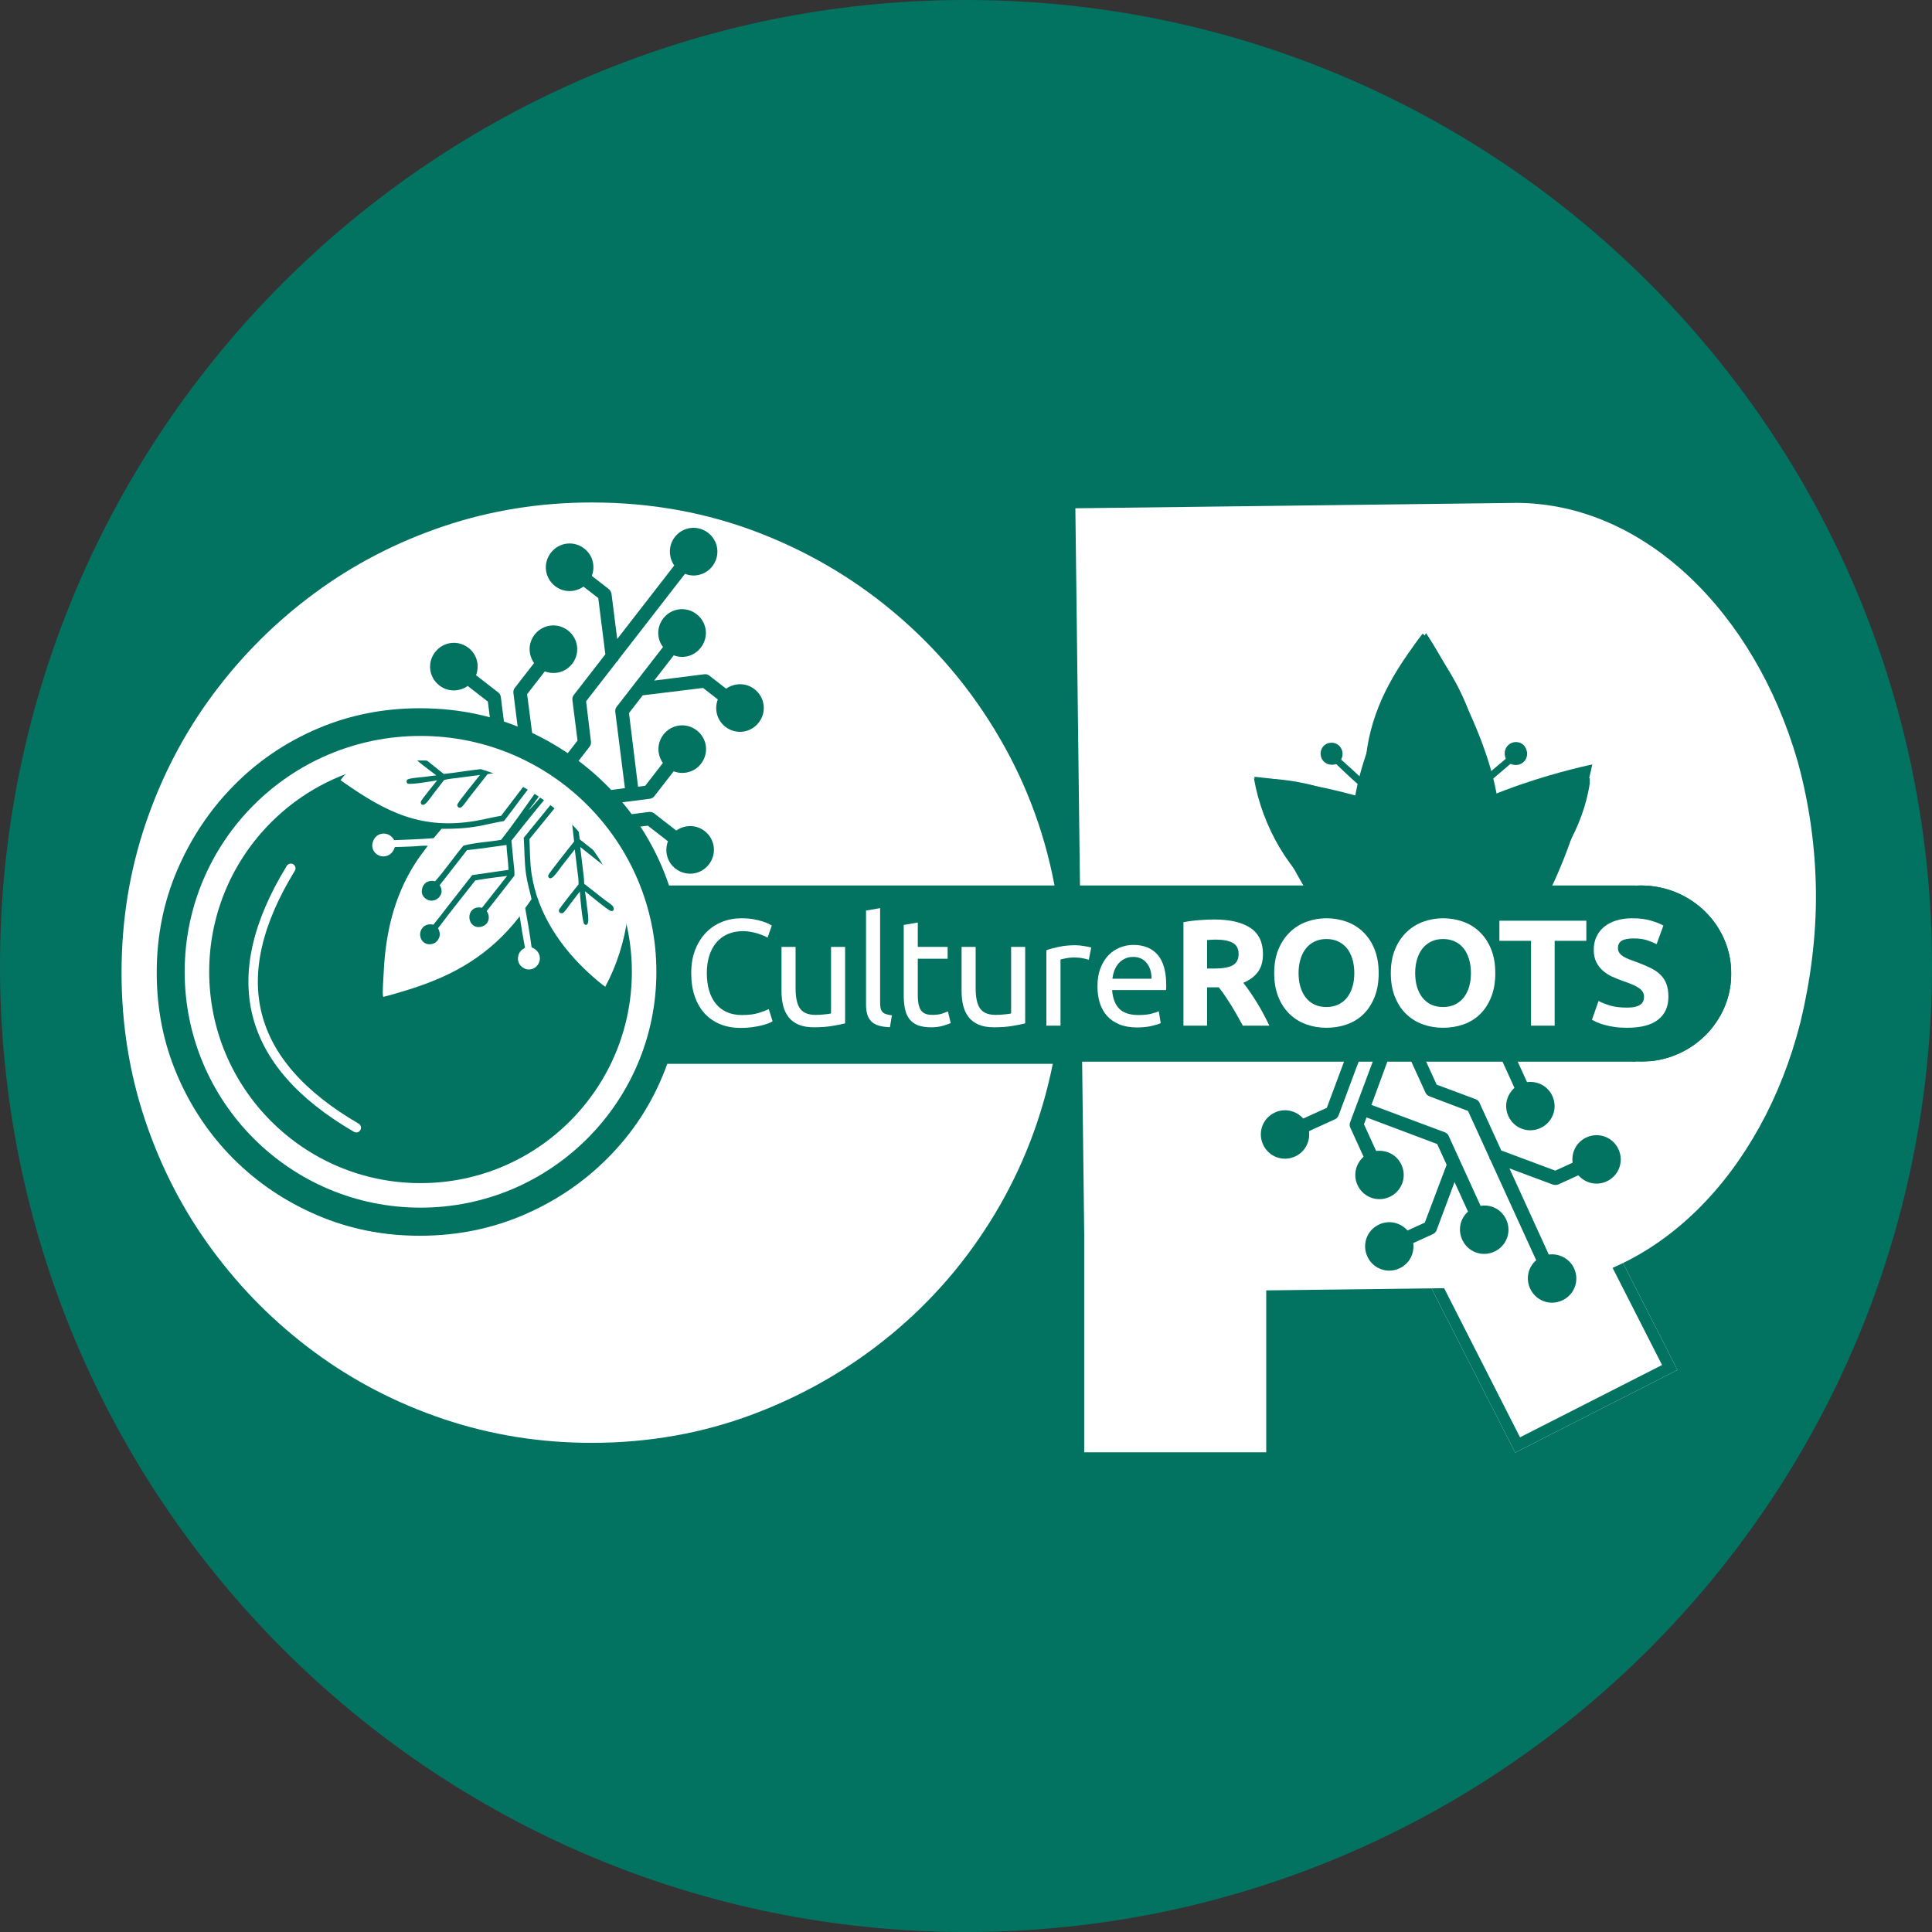 <svg xmlns="http://www.w3.org/2000/svg" xmlns:xlink="http://www.w3.org/1999/xlink" width="1024" zoomAndPan="magnify" viewBox="0 0 768 768" height="1024" preserveAspectRatio="xMidYMid meet" version="1.2"><rect x="0" y="0" width="768" height="768" fill="#333333" stroke="none"/><defs><clipPath id="a9786d95d9"><path d="M 384 0 C 171.922 0 0 171.922 0 384 C 0 596.078 171.922 768 384 768 C 596.078 768 768 596.078 768 384 C 768 171.922 596.078 0 384 0 Z M 384 0 "/></clipPath><clipPath id="cfabe71779"><path d="M 384 0 C 171.922 0 0 171.922 0 384 C 0 596.078 171.922 768 384 768 C 596.078 768 768 596.078 768 384 C 768 171.922 596.078 0 384 0 Z M 384 0 "/></clipPath><clipPath id="16e8b84e89"><rect x="0" width="768" y="0" height="768"/></clipPath><clipPath id="2f113bd04e"><rect x="0" width="405" y="0" height="571"/></clipPath><clipPath id="0055f5d54f"><path d="M 430.996 447.008 L 503.352 447.008 L 503.352 577.434 L 430.996 577.434 Z M 430.996 447.008 "/></clipPath><clipPath id="b7993d92ff"><path d="M 0.996 0.008 L 73.352 0.008 L 73.352 130.434 L 0.996 130.434 Z M 0.996 0.008 "/></clipPath><clipPath id="290529e31c"><rect x="0" width="74" y="0" height="131"/></clipPath><clipPath id="a7609957b6"><path d="M 566 475 L 667 475 L 667 578 L 566 578 Z M 566 475 "/></clipPath><clipPath id="b3e71eb621"><path d="M 566.914 507.938 L 631.422 475.086 L 666.812 544.582 L 602.305 577.434 Z M 566.914 507.938 "/></clipPath><clipPath id="dc2f8832d0"><path d="M 0.879 0 L 100.961 0 L 100.961 102.441 L 0.879 102.441 Z M 0.879 0 "/></clipPath><clipPath id="f36d027651"><path d="M 0.914 32.938 L 65.422 0.086 L 100.812 69.582 L 36.305 102.434 Z M 0.914 32.938 "/></clipPath><clipPath id="f4ef301dcf"><rect x="0" width="101" y="0" height="103"/></clipPath><clipPath id="3b7626274d"><path d="M 566 475 L 667 475 L 667 578 L 566 578 Z M 566 475 "/></clipPath><clipPath id="e245715e0d"><path d="M 566.914 507.938 L 631.742 474.922 L 667.137 544.43 L 602.309 577.441 Z M 566.914 507.938 "/></clipPath><clipPath id="a2cc49279e"><path d="M 566.914 507.938 L 631.418 475.09 L 666.809 544.582 L 602.305 577.434 Z M 566.914 507.938 "/></clipPath><clipPath id="99b9fcfe43"><path d="M 427 199 L 722 199 L 722 514 L 427 514 Z M 427 199 "/></clipPath><clipPath id="45f3e32b22"><path d="M 431.281 513.82 L 427.469 201.918 L 719.949 198.348 L 723.762 510.246 Z M 431.281 513.82 "/></clipPath><clipPath id="4df6b8f5fd"><path d="M 715.703 406.352 C 719.605 390.316 722.074 372.113 721.855 354.277 C 721.637 336.441 719.121 319.309 714.832 303.543 C 714.699 303.207 714.695 302.871 714.562 302.539 C 697.445 243.344 653.625 200.129 602.961 199.906 L 427.473 202.051 L 431.281 513.82 L 606.637 511.68 C 657.668 510.215 700.43 466.613 715.703 406.352 Z M 715.703 406.352 "/></clipPath><clipPath id="e881ca8ab4"><path d="M 0.441 0.68 L 295 0.68 L 295 314.84 L 0.441 314.84 Z M 0.441 0.68 "/></clipPath><clipPath id="bad80dc874"><path d="M 4.281 314.82 L 0.469 2.918 L 292.949 -0.652 L 296.762 311.246 Z M 4.281 314.82 "/></clipPath><clipPath id="15a0f01bc5"><path d="M 288.703 207.352 C 292.605 191.316 295.074 173.113 294.855 155.277 C 294.637 137.441 292.121 120.309 287.832 104.543 C 287.699 104.207 287.695 103.871 287.562 103.539 C 270.445 44.344 226.625 1.129 175.961 0.906 L 0.473 3.051 L 4.281 314.82 L 179.637 312.68 C 230.668 311.215 273.43 267.613 288.703 207.352 Z M 288.703 207.352 "/></clipPath><clipPath id="9eb57ce6c1"><rect x="0" width="295" y="0" height="315"/></clipPath><clipPath id="141730672c"><path d="M 570 476 L 645 476 L 645 541 L 570 541 Z M 570 476 "/></clipPath><clipPath id="53449670fa"><path d="M 570.707 504.941 L 626.844 476.512 L 644.836 512.043 L 588.699 540.473 Z M 570.707 504.941 "/></clipPath><clipPath id="36dc6d92fc"><path d="M 0.48 0.398 L 74.879 0.398 L 74.879 64.48 L 0.48 64.48 Z M 0.48 0.398 "/></clipPath><clipPath id="96b0499ecd"><path d="M 0.707 28.941 L 56.844 0.512 L 74.836 36.043 L 18.699 64.473 Z M 0.707 28.941 "/></clipPath><clipPath id="2b70e00268"><rect x="0" width="75" y="0" height="65"/></clipPath><clipPath id="a53d7a8fc5"><path d="M 486 343 L 645 343 L 645 518 L 486 518 Z M 486 343 "/></clipPath><clipPath id="3b47eb6f0a"><path d="M 673.508 492.969 L 545.922 551.215 L 477.711 401.797 L 605.297 343.551 Z M 673.508 492.969 "/></clipPath><clipPath id="f251f73345"><path d="M 673.508 492.969 L 545.922 551.215 L 473.039 391.562 L 600.625 333.32 Z M 673.508 492.969 "/></clipPath><clipPath id="2f86f09f02"><path d="M 262.566 351.984 L 650.836 351.984 L 650.836 422.031 L 262.566 422.031 Z M 262.566 351.984 "/></clipPath><clipPath id="920b071055"><path d="M 262.566 421.281 L 262.566 352.734 C 262.566 352.32 262.902 351.984 263.316 351.984 L 649.891 351.984 C 650.305 351.984 650.641 352.32 650.641 352.734 L 650.641 421.281 C 650.641 421.695 650.305 422.031 649.891 422.031 L 263.316 422.031 C 262.902 422.031 262.566 421.695 262.566 421.281 Z M 262.566 421.281 "/></clipPath><clipPath id="7cdc8a182d"><path d="M 0.566 0.984 L 388.836 0.984 L 388.836 71.031 L 0.566 71.031 Z M 0.566 0.984 "/></clipPath><clipPath id="6af0aa8bc9"><path d="M 0.566 70.281 L 0.566 1.734 C 0.566 1.32 0.902 0.984 1.316 0.984 L 387.891 0.984 C 388.305 0.984 388.641 1.32 388.641 1.734 L 388.641 70.281 C 388.641 70.695 388.305 71.031 387.891 71.031 L 1.316 71.031 C 0.902 71.031 0.566 70.695 0.566 70.281 Z M 0.566 70.281 "/></clipPath><clipPath id="4bb910f80b"><rect x="0" width="389" y="0" height="72"/></clipPath><clipPath id="dfbb139395"><path d="M 616.391 351.992 L 688.355 351.992 L 688.355 422.039 L 616.391 422.039 Z M 616.391 351.992 "/></clipPath><clipPath id="95466083d6"><path d="M 652.301 351.992 C 632.469 351.992 616.391 367.672 616.391 387.016 C 616.391 406.355 632.469 422.039 652.301 422.039 C 672.133 422.039 688.211 406.355 688.211 387.016 C 688.211 367.672 672.133 351.992 652.301 351.992 Z M 652.301 351.992 "/></clipPath><clipPath id="dd9ca33ae5"><path d="M 0.391 0.992 L 72.32 0.992 L 72.32 71.039 L 0.391 71.039 Z M 0.391 0.992 "/></clipPath><clipPath id="7624050edc"><path d="M 36.301 0.992 C 16.469 0.992 0.391 16.672 0.391 36.016 C 0.391 55.355 16.469 71.039 36.301 71.039 C 56.133 71.039 72.211 55.355 72.211 36.016 C 72.211 16.672 56.133 0.992 36.301 0.992 Z M 36.301 0.992 "/></clipPath><clipPath id="f87aab7841"><rect x="0" width="73" y="0" height="72"/></clipPath><clipPath id="4dd661edeb"><path d="M 616.391 351.992 L 688.203 351.992 L 688.203 421.742 L 616.391 421.742 Z M 616.391 351.992 "/></clipPath><clipPath id="80bff08792"><path d="M 652.297 351.992 C 632.469 351.992 616.391 367.672 616.391 387.012 C 616.391 406.352 632.469 422.031 652.297 422.031 C 672.129 422.031 688.203 406.352 688.203 387.012 C 688.203 367.672 672.129 351.992 652.297 351.992 Z M 652.297 351.992 "/></clipPath><clipPath id="95159b7b6f"><path d="M 259.852 356.234 L 652.301 356.234 L 652.301 417.68 L 259.852 417.68 Z M 259.852 356.234 "/></clipPath><clipPath id="13f49fa5fa"><path d="M 0.852 0.234 L 393.301 0.234 L 393.301 61.68 L 0.852 61.68 Z M 0.852 0.234 "/></clipPath><clipPath id="35ec15e166"><rect x="0" width="394" y="0" height="62"/></clipPath><clipPath id="6e6eedf24a"><path d="M 142 209 L 304 209 L 304 389 L 142 389 Z M 142 209 "/></clipPath><clipPath id="5b8edc2b45"><path d="M 236.648 177.031 L 345.691 261.613 L 246.859 389.027 L 137.82 304.445 Z M 236.648 177.031 "/></clipPath><clipPath id="a4583958ff"><path d="M 236.648 177.031 L 345.691 261.613 L 239.965 397.914 L 130.922 313.336 Z M 236.648 177.031 "/></clipPath><clipPath id="fd5fb4e6c7"><path d="M 68.539 289.191 L 265.547 289.191 L 265.547 483.922 L 68.539 483.922 Z M 68.539 289.191 "/></clipPath><clipPath id="01aa15bcb9"><path d="M 166.773 289.191 C 112.52 289.191 68.539 332.785 68.539 386.559 C 68.539 440.332 112.52 483.922 166.773 483.922 C 221.031 483.922 265.012 440.332 265.012 386.559 C 265.012 332.785 221.031 289.191 166.773 289.191 Z M 166.773 289.191 "/></clipPath><clipPath id="10a4077d6d"><path d="M 0.539 0.191 L 197 0.191 L 197 194.922 L 0.539 194.922 Z M 0.539 0.191 "/></clipPath><clipPath id="0073f21c50"><path d="M 98.773 0.191 C 44.52 0.191 0.539 43.785 0.539 97.559 C 0.539 151.332 44.52 194.922 98.773 194.922 C 153.031 194.922 197.012 151.332 197.012 97.559 C 197.012 43.785 153.031 0.191 98.773 0.191 Z M 98.773 0.191 "/></clipPath><clipPath id="da88afcf81"><rect x="0" width="198" y="0" height="195"/></clipPath><clipPath id="edac100097"><path d="M 135 288 L 251 288 L 251 397 L 135 397 Z M 135 288 "/></clipPath><clipPath id="570cd47e20"><path d="M 205.129 437.617 L 99.969 355.379 L 171.582 263.805 L 276.742 346.043 Z M 205.129 437.617 "/></clipPath><clipPath id="033e22f541"><path d="M 205.129 437.617 L 99.969 355.379 L 182.668 249.625 L 287.832 331.863 Z M 205.129 437.617 "/></clipPath><clipPath id="beb334ee9a"><path d="M 63.164 283.078 L 269.414 283.078 L 269.414 490.824 L 63.164 490.824 Z M 63.164 283.078 "/></clipPath><clipPath id="f80ec38ef6"><path d="M 166.383 283.078 C 109.375 283.078 63.164 329.645 63.164 387.086 C 63.164 444.527 109.375 491.094 166.383 491.094 C 223.387 491.094 269.602 444.527 269.602 387.086 C 269.602 329.645 223.387 283.078 166.383 283.078 Z M 166.383 283.078 "/></clipPath><clipPath id="327605069d"><path d="M 623.094 356.234 L 683.871 356.234 L 683.871 417.727 L 623.094 417.727 Z M 623.094 356.234 "/></clipPath><clipPath id="253a33d1dd"><path d="M 653.484 356.234 C 636.699 356.234 623.094 369.992 623.094 386.957 C 623.094 403.926 636.699 417.68 653.484 417.68 C 670.266 417.68 683.871 403.926 683.871 386.957 C 683.871 369.992 670.266 356.234 653.484 356.234 Z M 653.484 356.234 "/></clipPath><clipPath id="51b53bded8"><path d="M 0.094 0.234 L 60.871 0.234 L 60.871 61.727 L 0.094 61.727 Z M 0.094 0.234 "/></clipPath><clipPath id="d5f73bf929"><path d="M 30.484 0.234 C 13.699 0.234 0.094 13.992 0.094 30.957 C 0.094 47.926 13.699 61.68 30.484 61.68 C 47.266 61.68 60.871 47.926 60.871 30.957 C 60.871 13.992 47.266 0.234 30.484 0.234 Z M 30.484 0.234 "/></clipPath><clipPath id="f3510767fe"><rect x="0" width="61" y="0" height="62"/></clipPath><clipPath id="7ba3e78bd3"><path d="M 537.59 251.707 L 596.09 251.707 L 596.09 367.957 L 537.59 367.957 Z M 537.59 251.707 "/></clipPath><clipPath id="786dd418be"><path d="M 498 308 L 592 308 L 592 388 L 498 388 Z M 498 308 "/></clipPath><clipPath id="2677792719"><path d="M 480.52 331.492 L 516.469 286.293 L 606.863 358.191 L 570.914 403.391 Z M 480.52 331.492 "/></clipPath><clipPath id="6886ad6625"><path d="M 480.52 331.492 L 516.469 286.293 L 606.863 358.191 L 570.914 403.391 Z M 480.52 331.492 "/></clipPath><clipPath id="1167360a4b"><path d="M 546 303 L 633 303 L 633 391 L 546 391 Z M 546 303 "/></clipPath><clipPath id="17da0d6195"><path d="M 612.434 283.383 L 653.27 324.219 L 571.598 405.887 L 530.762 365.051 Z M 612.434 283.383 "/></clipPath><clipPath id="b183f716aa"><path d="M 612.434 283.383 L 653.27 324.219 L 571.598 405.887 L 530.762 365.051 Z M 612.434 283.383 "/></clipPath><clipPath id="3d891da715"><path d="M 498.461 251.848 L 631.961 251.848 L 631.961 368.098 L 498.461 368.098 Z M 498.461 251.848 "/></clipPath><clipPath id="e61e8ea376"><path d="M 394 56 L 394.801 56 L 394.801 57 L 394 57 Z M 394 56 "/></clipPath><clipPath id="63b1701872"><rect x="0" width="395" y="0" height="69"/></clipPath><clipPath id="e54998127a"><path d="M 73.41 292.547 L 260.91 292.547 L 260.91 480.047 L 73.41 480.047 Z M 73.41 292.547 "/></clipPath><clipPath id="ce3a4d6c3a"><path d="M 167.168 292.547 C 115.387 292.547 73.41 334.523 73.41 386.301 C 73.41 438.082 115.387 480.059 167.168 480.059 C 218.945 480.059 260.922 438.082 260.922 386.301 C 260.922 334.523 218.945 292.547 167.168 292.547 Z M 167.168 292.547 "/></clipPath><clipPath id="6ed1d32de2"><path d="M 419 413 L 427 413 L 427 423 L 419 423 Z M 419 413 "/></clipPath><clipPath id="3c2df6537c"><path d="M 419.859 413.773 L 426.168 414.031 L 425.836 422.039 L 419.531 421.777 Z M 419.859 413.773 "/></clipPath><clipPath id="55251bdb4c"><path d="M 0.52 0.762 L 7.238 0.762 L 7.238 9.16 L 0.52 9.16 Z M 0.52 0.762 "/></clipPath><clipPath id="5fb58463e4"><path d="M 0.859 0.773 L 7.168 1.031 L 6.836 9.039 L 0.531 8.777 Z M 0.859 0.773 "/></clipPath><clipPath id="7f600b8f57"><rect x="0" width="8" y="0" height="10"/></clipPath><clipPath id="a5cfde1418"><path d="M 419.453 351.992 L 424.875 351.992 L 424.875 356.094 L 419.453 356.094 Z M 419.453 351.992 "/></clipPath><clipPath id="0addfe5f0f"><path d="M 0.453 0.992 L 5.875 0.992 L 5.875 5.094 L 0.453 5.094 Z M 0.453 0.992 "/></clipPath><clipPath id="351eaa1693"><rect x="0" width="6" y="0" height="6"/></clipPath><clipPath id="37708d5715"><path d="M 435.535 504.648 L 498.461 504.648 L 498.461 555.711 L 435.535 555.711 Z M 435.535 504.648 "/></clipPath><clipPath id="98dc73fb52"><path d="M 0.535 0.648 L 63.461 0.648 L 63.461 51.711 L 0.535 51.711 Z M 0.535 0.648 "/></clipPath><clipPath id="0252d652ec"><rect x="0" width="64" y="0" height="52"/></clipPath></defs><g id="e93a1e733f"><g clip-rule="nonzero" clip-path="url(#a9786d95d9)"><g transform="matrix(1,0,0,1,0,-0)"><g clip-path="url(#16e8b84e89)"><g clip-rule="nonzero" clip-path="url(#cfabe71779)"><rect x="0" width="768" height="768" y="0" style="fill:#027361;fill-opacity:1;stroke:none;"/></g></g></g></g><g transform="matrix(1,0,0,1,27,111)"><g clip-path="url(#2f113bd04e)"><g style="fill:#ffffff;fill-opacity:1;"><g transform="translate(0.611, 452.712)"><path style="stroke:none" d="M 237.641 -140.828 L 390.891 -140.828 C 386.578 -119.422 378.895 -99.523 367.844 -81.141 C 356.801 -62.766 343.082 -46.801 326.688 -33.25 C 310.289 -19.707 291.992 -9.141 271.797 -1.547 C 251.609 6.047 230.211 9.844 207.609 9.844 C 187.078 9.844 167.445 6.691 148.719 0.391 C 129.988 -5.91 112.859 -14.797 97.328 -26.266 C 81.797 -37.742 68.289 -51.25 56.812 -66.781 C 45.344 -82.312 36.457 -99.441 30.156 -118.172 C 23.852 -136.898 20.703 -156.531 20.703 -177.062 C 20.703 -197.602 23.852 -217.234 30.156 -235.953 C 36.457 -254.68 45.344 -271.812 56.812 -287.344 C 68.289 -302.875 81.797 -316.375 97.328 -327.844 C 112.859 -339.32 129.988 -348.211 148.719 -354.516 C 167.445 -360.816 187.078 -363.969 207.609 -363.969 C 231.254 -363.969 253.516 -359.91 274.391 -351.797 C 295.273 -343.691 314.047 -332.348 330.703 -317.766 C 347.359 -303.18 361.078 -286.133 371.859 -266.625 C 382.648 -247.125 389.68 -226.07 392.953 -203.469 L 240.75 -203.469 C 236.945 -218.656 230.172 -232.16 220.422 -243.984 C 210.672 -255.805 198.805 -265.125 184.828 -271.938 C 170.848 -278.758 155.66 -282.172 139.266 -282.172 C 124.773 -282.172 111.188 -279.453 98.5 -274.016 C 85.812 -268.578 74.723 -261.023 65.234 -251.359 C 55.742 -241.691 48.281 -230.516 42.844 -217.828 C 37.406 -205.148 34.688 -191.562 34.688 -177.062 C 34.688 -162.57 37.406 -148.984 42.844 -136.297 C 48.281 -123.609 55.742 -112.52 65.234 -103.031 C 74.723 -93.539 85.812 -86.078 98.5 -80.641 C 111.188 -75.203 124.773 -72.484 139.266 -72.484 C 154.285 -72.484 168.352 -75.375 181.469 -81.156 C 194.582 -86.938 206.016 -94.957 215.766 -105.219 C 225.516 -115.488 232.805 -127.359 237.641 -140.828 Z M 237.641 -140.828 "/></g></g><g style="fill:#ffffff;fill-opacity:1;"><g transform="translate(403.932, 452.712)"><path style="stroke:none" d=""/></g></g></g></g><g clip-rule="nonzero" clip-path="url(#0055f5d54f)"><g transform="matrix(1,0,0,1,430,447)"><g clip-path="url(#290529e31c)"><g clip-rule="nonzero" clip-path="url(#b7993d92ff)"><path style=" stroke:none;fill-rule:nonzero;fill:#ffffff;fill-opacity:1;" d="M 0.996 0.008 L 73.352 0.008 L 73.352 130.305 L 0.996 130.305 Z M 0.996 0.008 "/></g></g></g></g><g clip-rule="nonzero" clip-path="url(#a7609957b6)"><g clip-rule="nonzero" clip-path="url(#b3e71eb621)"><g transform="matrix(1,0,0,1,566,475)"><g clip-path="url(#f4ef301dcf)"><g clip-rule="nonzero" clip-path="url(#dc2f8832d0)"><g clip-rule="nonzero" clip-path="url(#f36d027651)"><path style=" stroke:none;fill-rule:nonzero;fill:#ffffff;fill-opacity:1;" d="M 0.914 32.938 L 65.422 0.086 L 100.836 69.633 L 36.332 102.484 Z M 0.914 32.938 "/></g></g></g></g></g></g><g clip-rule="nonzero" clip-path="url(#3b7626274d)"><g clip-rule="nonzero" clip-path="url(#e245715e0d)"><g clip-rule="nonzero" clip-path="url(#a2cc49279e)"><path style="fill:none;stroke-width:12;stroke-linecap:butt;stroke-linejoin:miter;stroke:#027361;stroke-opacity:1;stroke-miterlimit:4;" d="M -0 0.001 L 96.514 0.002 L 96.516 103.982 L -0.001 103.986 Z M -0 0.001 " transform="matrix(0.668,-0.34,0.34,0.668,566.914,507.937)"/></g></g></g><g clip-rule="nonzero" clip-path="url(#99b9fcfe43)"><g clip-rule="nonzero" clip-path="url(#45f3e32b22)"><g clip-rule="nonzero" clip-path="url(#4df6b8f5fd)"><g transform="matrix(1,0,0,1,427,199)"><g clip-path="url(#9eb57ce6c1)"><g clip-rule="nonzero" clip-path="url(#e881ca8ab4)"><g clip-rule="nonzero" clip-path="url(#bad80dc874)"><g clip-rule="nonzero" clip-path="url(#15a0f01bc5)"><path style=" stroke:none;fill-rule:nonzero;fill:#ffffff;fill-opacity:1;" d="M 4.281 314.82 L 0.469 2.918 L 292.949 -0.652 L 296.762 311.246 Z M 4.281 314.82 "/></g></g></g></g></g></g></g></g><g clip-rule="nonzero" clip-path="url(#141730672c)"><g clip-rule="nonzero" clip-path="url(#53449670fa)"><g transform="matrix(1,0,0,1,570,476)"><g clip-path="url(#2b70e00268)"><g clip-rule="nonzero" clip-path="url(#36dc6d92fc)"><g clip-rule="nonzero" clip-path="url(#96b0499ecd)"><path style=" stroke:none;fill-rule:nonzero;fill:#ffffff;fill-opacity:1;" d="M 0.707 28.941 L 56.777 0.543 L 74.773 36.074 L 18.699 64.473 Z M 0.707 28.941 "/></g></g></g></g></g></g><g clip-rule="nonzero" clip-path="url(#a53d7a8fc5)"><g clip-rule="nonzero" clip-path="url(#3b47eb6f0a)"><g clip-rule="nonzero" clip-path="url(#f251f73345)"><path style=" stroke:none;fill-rule:nonzero;fill:#027361;fill-opacity:1;" d="M 527.43 440.371 L 518.059 444.648 C 515.281 441.539 510.836 440.398 506.836 442.223 C 501.961 444.449 499.859 450.09 502.082 454.961 C 504.309 459.836 509.949 461.941 514.82 459.715 C 518.82 457.891 520.871 453.785 520.34 449.648 L 530.711 444.914 C 531.336 444.629 531.848 444.094 532.121 443.363 L 540.27 421.523 C 540.539 420.797 540.504 420.059 540.219 419.434 L 520.254 375.699 L 525.254 373.418 L 546.473 419.898 L 536.695 446.109 C 536.422 446.836 536.457 447.574 536.742 448.199 L 542.047 459.82 C 538.938 462.598 537.797 467.047 539.621 471.043 C 541.848 475.918 547.488 478.023 552.363 475.797 C 557.234 473.574 559.34 467.93 557.117 463.059 C 555.289 459.059 551.184 457.008 547.047 457.539 L 542.195 446.918 L 543.215 444.188 L 571.301 454.77 L 575.066 463.016 C 574.996 463.199 574.93 463.383 574.859 463.562 L 566.383 486.004 L 559.512 489.145 C 556.73 486.031 552.285 484.891 548.285 486.719 C 543.414 488.941 541.309 494.582 543.535 499.457 C 545.758 504.328 551.398 506.434 556.273 504.211 C 560.273 502.387 562.324 498.277 561.793 494.141 L 569.664 490.547 C 570.289 490.262 570.801 489.727 571.07 489 L 578.203 469.891 L 583.562 481.637 C 580.453 484.414 579.438 488.805 581.262 492.801 C 583.488 497.676 589.129 499.781 594.004 497.555 C 598.875 495.332 600.98 489.688 598.758 484.816 C 596.93 480.816 592.766 478.641 588.562 479.352 L 575.844 451.488 C 575.555 450.863 575.02 450.352 574.293 450.082 L 545.176 439.215 L 551.977 420.711 C 552.246 419.98 552.211 419.242 551.926 418.617 L 530.25 371.137 L 536.5 368.285 L 566.676 434.383 C 566.961 435.008 567.496 435.52 568.223 435.793 L 583.566 441.621 L 592.008 460.113 C 592.055 460.547 592.227 460.922 592.465 461.113 L 610.664 500.973 C 607.496 503.625 606.41 508.199 608.238 512.195 C 610.461 517.07 616.102 519.176 620.977 516.949 C 625.848 514.727 627.953 509.082 625.73 504.211 C 623.961 500.336 619.797 498.16 615.66 498.691 L 600.031 464.453 L 617.32 470.906 C 618.172 471.121 618.91 471.086 619.535 470.801 L 627.41 467.207 C 630.188 470.316 634.633 471.457 638.633 469.633 C 643.504 467.406 645.609 461.766 643.387 456.891 C 641.16 452.02 635.52 449.914 630.648 452.137 C 626.648 453.965 624.598 458.07 625.129 462.207 L 618.254 465.344 L 596.781 457.332 L 588.109 438.34 C 587.824 437.715 587.289 437.203 586.562 436.934 L 571.09 431.16 L 541.371 366.059 L 547.621 363.207 L 569.297 410.688 C 569.582 411.312 570.117 411.824 570.844 412.098 L 597.176 421.816 L 602.023 432.438 C 598.914 435.219 597.773 439.664 599.598 443.664 C 601.824 448.535 607.465 450.641 612.34 448.418 C 617.211 446.191 619.316 440.551 617.094 435.676 C 615.266 431.68 611.16 429.629 607.023 430.156 L 601.719 418.535 C 601.434 417.914 600.898 417.402 600.168 417.129 L 573.961 407.352 L 552.742 360.867 L 557.742 358.586 L 577.707 402.32 C 577.992 402.945 578.527 403.457 579.254 403.727 L 601.094 411.875 C 601.82 412.148 602.559 412.113 603.184 411.828 L 613.555 407.094 C 616.336 410.203 620.781 411.344 624.781 409.52 C 629.652 407.293 631.758 401.652 629.535 396.777 C 627.309 391.906 621.668 389.801 616.793 392.027 C 612.797 393.852 610.746 397.957 611.273 402.094 L 601.902 406.375 L 582.246 399.039 L 562.738 356.305 L 587.73 344.898 C 589.102 344.27 589.715 342.633 589.086 341.258 C 588.461 339.883 586.82 339.27 585.449 339.898 L 487.984 384.391 C 486.609 385.02 486 386.656 486.625 388.031 C 487.254 389.406 488.891 390.02 490.266 389.391 L 515.258 377.98 L 534.766 420.715 Z M 527.43 440.371 "/></g></g></g><g clip-rule="nonzero" clip-path="url(#2f86f09f02)"><g clip-rule="nonzero" clip-path="url(#920b071055)"><g transform="matrix(1,0,0,1,262,351)"><g clip-path="url(#4bb910f80b)"><g clip-rule="nonzero" clip-path="url(#7cdc8a182d)"><g clip-rule="nonzero" clip-path="url(#6af0aa8bc9)"><path style=" stroke:none;fill-rule:nonzero;fill:#027361;fill-opacity:1;" d="M 0.566 71.031 L 0.566 0.984 L 388.562 0.984 L 388.562 71.031 Z M 0.566 71.031 "/></g></g></g></g></g></g><g clip-rule="nonzero" clip-path="url(#dfbb139395)"><g clip-rule="nonzero" clip-path="url(#95466083d6)"><g transform="matrix(1,0,0,1,616,351)"><g clip-path="url(#f87aab7841)"><g clip-rule="nonzero" clip-path="url(#dd9ca33ae5)"><g clip-rule="nonzero" clip-path="url(#7624050edc)"><path style=" stroke:none;fill-rule:nonzero;fill:#027361;fill-opacity:1;" d="M 0.391 0.992 L 72.082 0.992 L 72.082 71.039 L 0.391 71.039 Z M 0.391 0.992 "/></g></g></g></g></g></g><g clip-rule="nonzero" clip-path="url(#4dd661edeb)"><g clip-rule="nonzero" clip-path="url(#80bff08792)"><path style="fill:none;stroke-width:12;stroke-linecap:butt;stroke-linejoin:miter;stroke:#027361;stroke-opacity:1;stroke-miterlimit:4;" d="M 47.873 0 C 21.436 0 -0.002 20.906 -0.002 46.693 C -0.002 72.479 21.436 93.386 47.873 93.386 C 74.316 93.386 95.748 72.479 95.748 46.693 C 95.748 20.906 74.316 0 47.873 0 Z M 47.873 0 " transform="matrix(0.75,0,0,0.75,616.392,351.992)"/></g></g><g clip-rule="nonzero" clip-path="url(#95159b7b6f)"><g transform="matrix(1,0,0,1,259,356)"><g clip-path="url(#35ec15e166)"><g clip-rule="nonzero" clip-path="url(#13f49fa5fa)"><path style=" stroke:none;fill-rule:nonzero;fill:#027361;fill-opacity:1;" d="M 0.852 0.234 L 393.273 0.234 L 393.273 61.68 L 0.852 61.68 Z M 0.852 0.234 "/></g></g></g></g><g clip-rule="nonzero" clip-path="url(#6e6eedf24a)"><g clip-rule="nonzero" clip-path="url(#5b8edc2b45)"><g clip-rule="nonzero" clip-path="url(#a4583958ff)"><path style=" stroke:none;fill-rule:nonzero;fill:#027361;fill-opacity:1;" d="M 257.516 328.215 L 265.52 334.422 C 264.078 338.258 265.113 342.652 268.527 345.301 C 272.691 348.527 278.562 347.785 281.789 343.625 C 285.016 339.465 284.277 333.59 280.113 330.363 C 276.699 327.715 272.188 327.805 268.828 330.152 L 259.973 323.285 C 259.441 322.871 258.742 322.672 257.984 322.766 L 235.25 325.637 C 234.492 325.734 233.863 326.102 233.453 326.637 L 204.488 363.977 L 200.219 360.664 L 231.004 320.977 L 258.285 317.531 C 259.043 317.438 259.668 317.066 260.082 316.535 L 267.781 306.613 C 271.617 308.051 276.012 307.016 278.66 303.602 C 281.887 299.441 281.145 293.57 276.984 290.34 C 272.824 287.113 266.949 287.855 263.723 292.016 C 261.074 295.43 261.164 299.941 263.512 303.301 L 256.477 312.371 L 253.637 312.73 L 250.035 283.449 L 255.496 276.406 C 255.684 276.383 255.875 276.359 256.062 276.336 L 279.473 273.473 L 285.34 278.027 C 283.898 281.863 284.938 286.258 288.352 288.906 C 292.512 292.133 298.383 291.391 301.609 287.23 C 304.84 283.07 304.098 277.195 299.938 273.969 C 296.523 271.32 292.012 271.41 288.648 273.758 L 281.93 268.543 C 281.395 268.133 280.695 267.93 279.938 268.027 L 260.047 270.539 L 267.824 260.512 C 271.664 261.949 275.949 260.832 278.598 257.418 C 281.824 253.258 281.082 247.383 276.922 244.156 C 272.762 240.93 266.891 241.672 263.66 245.832 C 261.012 249.246 261.02 253.863 263.559 257.199 L 245.105 280.992 C 244.691 281.523 244.488 282.223 244.586 282.98 L 248.414 313.293 L 229.199 315.816 C 228.441 315.914 227.812 316.281 227.398 316.812 L 195.953 357.355 L 190.617 353.219 L 234.395 296.781 C 234.809 296.246 235.008 295.547 234.914 294.789 L 232.984 278.77 L 245.234 262.98 C 245.59 262.742 245.836 262.422 245.895 262.125 L 272.297 228.094 C 276.051 229.641 280.527 228.496 283.176 225.082 C 286.402 220.922 285.66 215.047 281.5 211.82 C 277.34 208.594 271.465 209.336 268.238 213.496 C 265.672 216.805 265.68 221.422 268.027 224.781 L 245.352 254.016 L 243.078 236.02 C 242.875 235.176 242.508 234.551 241.977 234.137 L 235.254 228.922 C 236.695 225.082 235.656 220.691 232.242 218.043 C 228.082 214.816 222.211 215.559 218.984 219.719 C 215.754 223.879 216.496 229.754 220.656 232.98 C 224.07 235.629 228.582 235.539 231.945 233.191 L 237.812 237.742 L 240.637 260.098 L 228.055 276.312 C 227.645 276.848 227.441 277.547 227.539 278.305 L 229.574 294.406 L 186.457 349.992 L 181.121 345.852 L 212.57 305.312 C 212.984 304.777 213.184 304.078 213.086 303.32 L 209.535 275.957 L 216.57 266.891 C 220.406 268.328 224.801 267.293 227.449 263.879 C 230.676 259.719 229.934 253.844 225.773 250.617 C 221.613 247.391 215.738 248.133 212.512 252.293 C 209.863 255.707 209.953 260.219 212.301 263.578 L 204.605 273.5 C 204.191 274.035 203.992 274.734 204.086 275.492 L 207.531 302.77 L 176.746 342.461 L 172.48 339.148 L 201.445 301.809 C 201.859 301.273 202.059 300.574 201.965 299.816 L 199.09 277.086 C 198.996 276.328 198.629 275.699 198.094 275.285 L 189.238 268.418 C 190.68 264.578 189.645 260.188 186.23 257.539 C 182.066 254.312 176.195 255.055 172.969 259.215 C 169.742 263.375 170.48 269.246 174.645 272.477 C 178.059 275.121 182.57 275.035 185.93 272.684 L 193.93 278.891 L 196.516 299.352 L 168.211 335.84 L 146.875 319.289 C 145.703 318.379 143.996 318.594 143.086 319.766 C 142.176 320.941 142.391 322.645 143.566 323.555 L 226.781 388.105 C 227.957 389.016 229.66 388.801 230.57 387.625 C 231.48 386.453 231.266 384.746 230.094 383.836 L 208.754 367.285 L 237.059 330.801 Z M 257.516 328.215 "/></g></g></g><g clip-rule="nonzero" clip-path="url(#fd5fb4e6c7)"><g clip-rule="nonzero" clip-path="url(#01aa15bcb9)"><g transform="matrix(1,0,0,1,68,289)"><g clip-path="url(#da88afcf81)"><g clip-rule="nonzero" clip-path="url(#10a4077d6d)"><g clip-rule="nonzero" clip-path="url(#0073f21c50)"><path style=" stroke:none;fill-rule:nonzero;fill:#027361;fill-opacity:1;" d="M 0.539 0.191 L 196.789 0.191 L 196.789 194.922 L 0.539 194.922 Z M 0.539 0.191 "/></g></g></g></g></g></g><g clip-rule="nonzero" clip-path="url(#edac100097)"><g clip-rule="nonzero" clip-path="url(#570cd47e20)"><g clip-rule="nonzero" clip-path="url(#033e22f541)"><path style=" stroke:none;fill-rule:evenodd;fill:#ffffff;fill-opacity:1;" d="M 154.891 339.672 C 155.977 338.949 156.566 337.938 156.961 336.719 C 159.344 336.637 161.734 336.598 164.121 336.465 C 166.059 336.359 168.137 336.082 170.07 336.215 C 168.293 338.562 166.516 340.887 164.938 343.371 C 156.594 356.488 153.242 371.129 152.531 386.527 C 152.457 388.141 151.922 394.922 152.277 396.074 C 152.301 396.145 152.344 396.207 152.375 396.27 C 155.758 395.441 159.086 394.426 162.414 393.391 C 180.645 387.727 194.785 379.504 206.578 364.27 C 207.211 368.445 207.914 372.613 208.688 376.766 C 207.422 377.457 206.492 378.309 206.078 379.73 C 205.727 380.938 205.863 382.191 206.512 383.273 C 207.121 384.285 208.273 385.082 209.43 385.312 C 209.574 385.34 209.715 385.359 209.863 385.371 C 210.012 385.379 210.156 385.387 210.301 385.383 C 210.445 385.383 210.594 385.371 210.738 385.355 C 210.883 385.34 211.027 385.312 211.172 385.281 C 211.312 385.246 211.453 385.207 211.594 385.16 C 211.734 385.113 211.867 385.059 212 385 C 212.133 384.941 212.262 384.871 212.391 384.801 C 212.516 384.727 212.637 384.645 212.754 384.559 C 212.82 384.512 212.879 384.469 212.941 384.418 C 213.004 384.367 213.059 384.316 213.117 384.266 C 213.176 384.215 213.23 384.16 213.285 384.105 C 213.34 384.051 213.395 383.996 213.445 383.938 C 213.5 383.883 213.551 383.824 213.598 383.762 C 213.645 383.703 213.691 383.641 213.738 383.578 C 213.785 383.516 213.828 383.453 213.871 383.391 C 213.914 383.324 213.957 383.258 213.992 383.191 C 214.031 383.125 214.07 383.055 214.105 382.984 C 214.145 382.918 214.176 382.844 214.207 382.777 C 214.238 382.703 214.27 382.637 214.301 382.562 C 214.328 382.488 214.355 382.414 214.379 382.34 C 214.402 382.266 214.426 382.191 214.449 382.121 C 214.469 382.043 214.492 381.969 214.508 381.895 C 214.527 381.816 214.539 381.738 214.551 381.664 C 214.566 381.59 214.574 381.508 214.586 381.43 C 214.602 381.285 214.609 381.145 214.609 381 C 214.613 380.859 214.605 380.715 214.59 380.57 C 214.574 380.426 214.555 380.285 214.527 380.141 C 214.5 380 214.465 379.863 214.426 379.723 C 214.383 379.582 214.332 379.449 214.281 379.316 C 214.227 379.18 214.164 379.051 214.098 378.922 C 214.031 378.797 213.953 378.672 213.875 378.555 C 213.797 378.434 213.707 378.32 213.617 378.207 C 212.973 377.41 212.203 377 211.312 376.543 C 210.613 371.352 209.734 366.125 208.777 360.973 C 209.613 359.797 210.504 358.645 211.289 357.43 C 210.609 354.129 209.609 350.988 209.129 347.625 C 208.43 342.754 208.527 337.93 208.191 333.035 L 225.531 311.77 C 225.445 310.961 225.445 309.359 224.977 308.723 C 223.098 309.016 205.434 331.449 203.301 334.188 C 203.547 337.047 203.828 339.902 204.125 342.758 C 204.297 344.492 204.582 346.316 204.492 348.062 C 200.852 352.789 197.172 357.492 193.465 362.168 C 193.547 362.281 193.625 362.398 193.695 362.52 C 193.766 362.645 193.832 362.766 193.891 362.891 C 193.949 363.016 194 363.148 194.047 363.277 C 194.094 363.414 194.133 363.547 194.168 363.684 C 194.199 363.82 194.23 363.957 194.246 364.098 C 194.27 364.234 194.281 364.379 194.289 364.516 C 194.297 364.656 194.297 364.801 194.293 364.938 C 194.289 365.078 194.273 365.219 194.254 365.359 C 194.121 366.309 193.508 367.246 192.715 367.777 C 191.781 368.402 190.504 368.688 189.406 368.426 C 189.285 368.395 189.168 368.363 189.051 368.32 C 188.934 368.281 188.82 368.234 188.707 368.18 C 188.594 368.125 188.48 368.066 188.379 368.004 C 188.273 367.938 188.172 367.871 188.07 367.793 C 187.973 367.715 187.875 367.633 187.785 367.551 C 187.699 367.465 187.609 367.379 187.531 367.281 C 187.445 367.188 187.375 367.09 187.305 366.992 C 187.234 366.891 187.164 366.785 187.105 366.676 C 186.559 365.684 186.426 364.402 186.762 363.312 C 186.801 363.191 186.844 363.07 186.895 362.953 C 186.945 362.84 187 362.727 187.059 362.613 C 187.121 362.5 187.188 362.391 187.262 362.285 C 187.332 362.18 187.41 362.082 187.496 361.984 C 187.578 361.887 187.668 361.797 187.758 361.707 C 187.852 361.617 187.949 361.539 188.051 361.461 C 188.148 361.387 188.254 361.312 188.363 361.246 C 188.469 361.18 188.582 361.121 188.695 361.062 C 189.598 360.641 190.645 360.594 191.59 360.867 L 201.586 348.195 C 197.395 348.719 193.105 349.219 188.949 349.973 C 183.996 356.27 178.965 362.539 174.16 368.949 C 174.703 370.211 175.105 371.391 174.559 372.742 C 174.145 373.754 173.477 374.586 172.449 375.02 C 171.445 375.441 170.195 375.512 169.195 375.039 C 169.078 374.984 168.965 374.922 168.855 374.855 C 168.746 374.789 168.641 374.715 168.535 374.641 C 168.434 374.559 168.336 374.477 168.238 374.391 C 168.145 374.305 168.055 374.211 167.973 374.113 C 167.887 374.016 167.809 373.918 167.73 373.809 C 167.656 373.707 167.59 373.594 167.527 373.48 C 167.465 373.371 167.406 373.254 167.355 373.133 C 167.301 373.02 167.258 372.898 167.219 372.773 C 167.176 372.637 167.137 372.496 167.105 372.355 C 167.074 372.219 167.051 372.074 167.035 371.934 C 167.02 371.789 167.008 371.648 167.008 371.504 C 167.004 371.359 167.016 371.215 167.027 371.074 C 167.039 370.93 167.059 370.789 167.086 370.648 C 167.117 370.512 167.148 370.371 167.195 370.23 C 167.238 370.094 167.285 369.961 167.344 369.828 C 167.398 369.695 167.461 369.57 167.531 369.441 C 168.051 368.5 168.898 367.832 169.938 367.555 C 170.75 367.34 171.469 367.434 172.277 367.582 C 174.238 365.207 176.098 362.738 177.988 360.297 L 187.711 347.871 L 202.141 345.785 C 202.035 342.465 201.469 339.199 201.336 335.895 C 196.102 336.559 190.891 337.414 185.645 337.941 L 174.789 351.859 C 175.379 352.781 175.676 353.812 175.465 354.914 C 175.27 355.926 174.609 356.781 173.762 357.344 C 173.648 357.418 173.539 357.488 173.422 357.547 C 173.305 357.609 173.184 357.668 173.066 357.715 C 172.945 357.766 172.816 357.812 172.695 357.852 C 172.566 357.891 172.438 357.922 172.309 357.949 C 172.18 357.973 172.047 357.992 171.918 358.004 C 171.785 358.02 171.656 358.023 171.523 358.023 C 171.391 358.023 171.258 358.016 171.129 358.004 C 170.996 357.988 170.867 357.973 170.738 357.941 C 169.66 357.711 168.648 356.98 168.094 356.023 C 167.562 355.105 167.57 354.02 167.863 353.027 C 168.18 351.961 168.766 351.121 169.77 350.609 C 170.793 350.09 171.871 350.055 172.969 350.312 C 176.973 345.832 180.332 340.762 184.211 336.176 C 188.91 334.887 194.359 334.711 199.191 333.844 C 204.102 327.672 208.527 321.133 213.117 314.723 C 214.934 312.18 218.887 307.262 219.973 304.676 C 218.879 304.559 217.738 304.738 216.645 304.84 C 213.43 309.145 210.184 313.418 206.91 317.68 C 204.727 320.574 202.598 323.531 200.34 326.371 C 196.922 326.922 193.566 327.809 190.16 328.418 C 185.258 329.293 180.469 329.52 175.5 329.461 C 174.48 330.715 173.445 331.961 172.387 333.184 C 167.184 333.613 161.922 333.762 156.707 333.984 C 156.094 332.844 155.066 331.93 153.816 331.547 C 152.715 331.211 151.469 331.312 150.457 331.871 C 149.297 332.508 148.535 333.527 148.168 334.789 C 147.836 335.922 147.918 337.113 148.5 338.145 C 148.543 338.211 148.582 338.277 148.621 338.344 C 148.664 338.41 148.707 338.473 148.754 338.535 C 148.797 338.598 148.844 338.66 148.891 338.719 C 148.941 338.781 148.988 338.84 149.039 338.898 C 149.09 338.957 149.145 339.016 149.195 339.066 C 149.25 339.121 149.305 339.176 149.363 339.227 C 149.422 339.277 149.48 339.328 149.539 339.383 C 149.598 339.434 149.656 339.48 149.719 339.523 C 149.781 339.57 149.844 339.613 149.906 339.66 C 149.973 339.703 150.039 339.742 150.105 339.785 C 150.172 339.824 150.238 339.859 150.309 339.898 C 150.379 339.934 150.445 339.973 150.516 340 C 150.586 340.035 150.656 340.066 150.73 340.094 C 150.801 340.121 150.875 340.152 150.949 340.18 C 151.02 340.207 151.094 340.227 151.168 340.25 C 151.242 340.27 151.32 340.293 151.395 340.309 C 151.543 340.344 151.691 340.367 151.848 340.391 C 151.996 340.41 152.152 340.422 152.305 340.426 C 152.457 340.43 152.609 340.426 152.762 340.414 C 152.914 340.402 153.066 340.383 153.215 340.355 C 153.367 340.332 153.516 340.297 153.664 340.254 C 153.812 340.211 153.957 340.16 154.102 340.102 C 154.242 340.047 154.383 339.984 154.516 339.91 C 154.652 339.84 154.781 339.762 154.91 339.676 Z M 210.191 322.07 C 212.438 320.309 235.047 292.746 235.336 291.309 C 235.23 291.031 235.125 290.797 234.961 290.551 C 234.461 290.5 234.031 290.43 233.602 290.762 C 232.355 291.734 230.84 294.098 229.812 295.414 C 227.051 298.957 224.223 302.469 221.582 306.102 C 219.535 308.918 217.664 311.867 215.629 314.695 C 214.527 316.234 213.41 317.762 212.273 319.281 C 211.586 320.195 210.793 321.102 210.191 322.07 Z M 210.465 333.551 C 210.688 338.168 210.609 342.727 211.305 347.316 C 213.699 363.133 222.898 376.691 234.586 387.289 C 236.508 389.031 238.5 390.734 240.602 392.254 C 249.723 375.242 253.008 353.465 247.387 334.809 C 244.445 325.062 238.551 315.461 229.375 310.484 C 228.848 310.203 228.316 309.945 227.766 309.703 C 228.688 317.672 229.43 325.676 230.438 333.637 L 240.941 341.941 C 242.215 342.949 244.082 344.121 245.148 345.258 C 245.332 345.449 245.434 345.691 245.449 345.957 C 245.473 346.273 245.34 346.602 245.094 346.812 C 244.883 347 244.5 347.109 244.223 347.066 C 243.422 346.949 232.203 337.895 230.648 336.688 L 231.629 344.965 C 231.879 347.051 232.207 349.203 232.219 351.301 L 240.379 357.703 C 241.344 358.461 242.652 359.223 243.48 360.082 C 243.734 360.352 243.934 360.762 243.977 361.133 C 244.008 361.461 243.949 361.66 243.789 361.949 C 243.434 362.156 243.207 362.219 242.801 362.105 C 241.477 361.723 234.156 355.559 232.523 354.27 C 232.855 356.152 233.051 358.062 233.277 359.957 C 233.445 361.336 234.367 366.285 233.477 367.363 C 233.309 367.566 233.188 367.578 232.945 367.668 C 232.586 367.598 232.414 367.566 232.191 367.254 C 231.48 366.246 230.559 356.203 230.496 354.375 C 229.188 356.055 227.891 357.742 226.617 359.445 C 225.836 360.484 225.062 361.711 224.145 362.617 C 223.902 362.848 223.695 363.016 223.344 363.035 C 223.023 363.055 222.684 362.926 222.453 362.707 C 222.234 362.496 222.109 362.168 222.141 361.863 C 222.215 361.141 228.965 352.84 229.973 351.555 C 230.086 349.742 229.703 347.742 229.492 345.941 C 229.18 343.184 228.844 340.418 228.477 337.66 L 223.078 344.57 C 222.102 345.836 221.113 347.406 219.957 348.492 C 219.574 348.852 219.262 349.035 218.754 349.152 C 218.461 349.078 218.285 349.043 218.098 348.773 C 217.898 348.492 217.883 348.164 217.98 347.844 C 218.219 347.051 226.902 336.219 228.219 334.504 L 225.977 314.52 L 210.465 333.559 Z M 136.309 310.793 C 153.609 322.988 167.77 330.012 189.375 326.258 C 192.668 325.688 195.926 324.816 199.215 324.281 L 213.84 305.062 C 207.168 305.871 200.422 306.598 193.801 307.738 L 186.512 317.027 C 185.621 318.16 184.742 319.555 183.762 320.59 C 183.539 320.82 183.25 321.02 182.922 321.062 C 182.629 321.102 182.305 320.984 182.098 320.777 C 181.867 320.555 181.734 320.23 181.781 319.91 C 181.926 318.875 189.547 309.707 190.809 308.062 L 181.918 309.223 C 180.164 309.453 178.254 309.59 176.551 310.066 C 175.031 311.988 173.531 313.922 172.051 315.871 C 171.207 316.984 170.363 318.305 169.363 319.277 C 169.051 319.578 168.594 319.934 168.141 319.945 C 167.844 319.957 167.637 319.816 167.457 319.59 C 167.246 319.32 167.242 318.93 167.324 318.617 C 167.535 317.836 172.977 311.227 173.789 310.188 C 171.668 310.578 163.809 311.91 162.055 311.523 C 161.812 311.281 161.664 311.082 161.629 310.727 C 161.594 310.367 161.727 310.16 161.938 309.891 C 163.039 309.203 168.102 308.953 169.703 308.703 C 170.945 308.527 172.191 308.32 173.449 308.23 C 171.797 306.945 164.312 301.461 163.73 300.266 C 163.703 299.891 163.734 299.656 163.98 299.355 C 164.188 299.102 164.406 299 164.715 298.938 C 166.18 299.25 174.598 306.262 176.398 307.664 C 181.305 307.148 186.164 306.27 191.062 305.758 L 182.609 299.141 C 181.207 298.062 179.508 297.023 178.301 295.75 C 177.941 295.371 177.773 295.066 177.68 294.555 C 177.777 294.211 177.816 294.012 178.141 293.797 C 178.426 293.613 178.695 293.617 179.004 293.715 C 179.922 294.008 192.121 303.926 194.066 305.316 C 202.059 304.238 210.07 303.312 218.051 302.152 C 212.184 294.488 202.164 290.523 192.797 289.293 C 175.352 287.004 155.391 293.617 141.598 304.262 C 139.336 306.023 137.176 307.902 135.125 309.902 L 136.301 310.797 Z M 136.309 310.793 "/></g></g></g><g clip-rule="nonzero" clip-path="url(#beb334ee9a)"><g clip-rule="nonzero" clip-path="url(#f80ec38ef6)"><path style="fill:none;stroke-width:42;stroke-linecap:butt;stroke-linejoin:miter;stroke:#027361;stroke-opacity:1;stroke-miterlimit:4;" d="M 137.627 0.003 C 61.617 0.003 0.002 62.091 0.002 138.68 C 0.002 215.268 61.617 277.357 137.627 277.357 C 213.632 277.357 275.252 215.268 275.252 138.68 C 275.252 62.091 213.632 0.003 137.627 0.003 Z M 137.627 0.003 " transform="matrix(0.75,0,0,0.75,63.163,283.076)"/></g></g><path style="fill:none;stroke-width:5;stroke-linecap:round;stroke-linejoin:miter;stroke:#ffffff;stroke-opacity:1;stroke-miterlimit:4;" d="M 3.62 3.599 C 50.903 51.958 98.195 51.927 145.479 3.51 " transform="matrix(0.183,0.727,-0.727,0.183,117.554,341.881)"/><g clip-rule="nonzero" clip-path="url(#327605069d)"><g clip-rule="nonzero" clip-path="url(#253a33d1dd)"><g transform="matrix(1,0,0,1,623,356)"><g clip-path="url(#f3510767fe)"><g clip-rule="nonzero" clip-path="url(#51b53bded8)"><g clip-rule="nonzero" clip-path="url(#d5f73bf929)"><path style=" stroke:none;fill-rule:nonzero;fill:#027361;fill-opacity:1;" d="M 0.094 0.234 L 60.871 0.234 L 60.871 61.727 L 0.094 61.727 Z M 0.094 0.234 "/></g></g></g></g></g></g><path style="fill:none;stroke-width:5;stroke-linecap:butt;stroke-linejoin:miter;stroke:#027361;stroke-opacity:1;stroke-miterlimit:4;" d="M 0 2.502 L 305.433 2.502 " transform="matrix(0.75,0,0,0.75,423.086,417.901)"/><g clip-rule="nonzero" clip-path="url(#7ba3e78bd3)"><path style=" stroke:none;fill-rule:nonzero;fill:#027361;fill-opacity:1;" d="M 596.133 327.777 C 596.133 359.922 566.898 368.102 566.898 368.102 C 566.898 368.102 537.664 359.918 537.664 327.773 C 537.664 295.629 566.898 251.699 566.898 251.699 C 566.898 251.699 596.133 295.629 596.133 327.777 Z M 596.133 327.777 "/></g><g clip-rule="nonzero" clip-path="url(#786dd418be)"><g clip-rule="nonzero" clip-path="url(#2677792719)"><g clip-rule="nonzero" clip-path="url(#6886ad6625)"><path style=" stroke:none;fill-rule:nonzero;fill:#027361;fill-opacity:1;" d="M 575.52 333.012 C 600.422 352.82 588.746 380.508 588.746 380.508 C 588.746 380.508 564.395 398.109 539.492 378.305 C 514.59 358.5 498.574 308.781 498.574 308.781 C 498.574 308.781 550.617 313.203 575.52 333.012 Z M 575.52 333.012 "/></g></g></g><g clip-rule="nonzero" clip-path="url(#1167360a4b)"><g clip-rule="nonzero" clip-path="url(#17da0d6195)"><g clip-rule="nonzero" clip-path="url(#b183f716aa)"><path style=" stroke:none;fill-rule:nonzero;fill:#027361;fill-opacity:1;" d="M 600.164 377.598 C 577.668 400.098 551.48 385.363 551.48 385.363 C 551.48 385.363 536.746 359.172 559.242 336.672 C 581.742 314.176 632.953 303.891 632.953 303.891 C 632.953 303.891 622.664 355.098 600.164 377.598 Z M 600.164 377.598 "/></g></g></g><g clip-rule="nonzero" clip-path="url(#3d891da715)"><path style=" stroke:none;fill-rule:evenodd;fill:#027361;fill-opacity:1;" d="M 598.375 298.055 C 597.965 299.293 598.125 300.453 598.562 301.656 C 596.734 303.188 594.875 304.691 593.078 306.266 C 591.617 307.547 590.152 309.043 588.547 310.125 C 588.5 307.184 588.469 304.262 588.184 301.328 C 586.672 285.855 580.293 272.258 571.367 259.691 C 570.434 258.375 566.676 252.703 565.688 252.012 C 565.629 251.973 565.555 251.949 565.492 251.922 C 563.336 254.66 561.34 257.508 559.355 260.371 C 548.484 276.066 542.41 291.25 542.504 310.516 C 539.434 307.617 536.312 304.77 533.145 301.973 C 533.719 300.648 533.926 299.406 533.375 298.031 C 532.91 296.863 532.027 295.961 530.848 295.508 C 529.746 295.086 528.348 295.168 527.297 295.699 C 527.164 295.766 527.043 295.84 526.922 295.922 C 526.797 296.004 526.68 296.09 526.566 296.18 C 526.453 296.27 526.344 296.371 526.238 296.469 C 526.137 296.574 526.039 296.684 525.945 296.797 C 525.855 296.91 525.766 297.027 525.688 297.148 C 525.605 297.273 525.531 297.398 525.465 297.527 C 525.395 297.656 525.336 297.789 525.281 297.926 C 525.227 298.062 525.184 298.199 525.141 298.34 C 525.117 298.414 525.102 298.488 525.082 298.566 C 525.062 298.645 525.051 298.719 525.035 298.793 C 525.023 298.871 525.016 298.945 525 299.023 C 524.992 299.102 524.984 299.18 524.977 299.254 C 524.973 299.332 524.969 299.41 524.969 299.488 C 524.969 299.562 524.969 299.641 524.969 299.719 C 524.973 299.797 524.977 299.871 524.984 299.949 C 524.988 300.027 524.996 300.105 525.012 300.18 C 525.02 300.258 525.031 300.336 525.047 300.414 C 525.059 300.488 525.078 300.566 525.098 300.641 C 525.113 300.715 525.133 300.789 525.156 300.867 C 525.176 300.938 525.199 301.016 525.227 301.09 C 525.254 301.16 525.281 301.234 525.309 301.305 C 525.34 301.379 525.367 301.453 525.406 301.52 C 525.438 301.594 525.473 301.66 525.508 301.727 C 525.547 301.797 525.586 301.863 525.625 301.934 C 525.703 302.055 525.785 302.172 525.871 302.285 C 525.957 302.398 526.055 302.508 526.152 302.613 C 526.254 302.719 526.355 302.816 526.465 302.914 C 526.574 303.008 526.688 303.094 526.805 303.18 C 526.926 303.262 527.047 303.34 527.168 303.41 C 527.297 303.484 527.422 303.547 527.555 303.605 C 527.688 303.664 527.824 303.715 527.961 303.762 C 528.094 303.805 528.234 303.844 528.375 303.875 C 529.375 304.105 530.23 303.957 531.215 303.766 C 534.965 307.426 538.875 311.004 542.805 314.469 C 542.867 315.91 542.879 317.367 543.008 318.805 C 545.578 320.988 548.301 322.848 550.75 325.199 C 554.301 328.605 557.199 332.469 560.477 336.117 L 559.914 363.547 C 560.48 364.133 561.473 365.395 562.23 365.609 C 563.531 364.219 563.625 335.668 563.617 332.195 C 561.66 330.094 559.684 328.016 557.691 325.953 C 556.484 324.691 555.137 323.43 554.133 322 C 554.09 316.035 554.09 310.062 554.129 304.098 C 553.992 304.055 553.863 304.012 553.73 303.961 C 553.598 303.906 553.473 303.852 553.352 303.789 C 553.227 303.723 553.105 303.652 552.988 303.578 C 552.867 303.504 552.754 303.422 552.641 303.336 C 552.531 303.25 552.426 303.156 552.324 303.059 C 552.223 302.961 552.125 302.859 552.035 302.754 C 551.941 302.648 551.852 302.535 551.77 302.422 C 551.688 302.309 551.613 302.191 551.543 302.07 C 551.062 301.238 550.969 300.121 551.266 299.215 C 551.617 298.148 552.445 297.137 553.473 296.664 C 553.586 296.613 553.699 296.57 553.816 296.527 C 553.934 296.488 554.055 296.457 554.176 296.43 C 554.297 296.402 554.422 296.379 554.543 296.363 C 554.664 296.352 554.789 296.344 554.914 296.344 C 555.039 296.344 555.164 296.348 555.289 296.355 C 555.41 296.371 555.531 296.383 555.656 296.41 C 555.777 296.434 555.895 296.465 556.012 296.5 C 556.133 296.539 556.25 296.578 556.363 296.629 C 557.406 297.074 558.301 298 558.703 299.066 C 558.75 299.184 558.789 299.305 558.82 299.426 C 558.852 299.551 558.879 299.672 558.902 299.801 C 558.922 299.926 558.941 300.055 558.945 300.18 C 558.953 300.309 558.953 300.434 558.945 300.562 C 558.941 300.688 558.926 300.816 558.906 300.941 C 558.891 301.07 558.863 301.191 558.832 301.316 C 558.801 301.438 558.762 301.559 558.719 301.68 C 558.672 301.797 558.621 301.914 558.566 302.027 C 558.117 302.918 557.32 303.598 556.406 303.965 L 556.34 320.105 C 559.32 317.109 562.387 314.074 565.199 310.922 C 565.223 302.906 565.324 294.871 565.16 286.859 C 563.953 286.203 562.91 285.52 562.512 284.117 C 562.211 283.066 562.227 282 562.77 281.023 C 563.301 280.078 564.238 279.25 565.32 279.004 C 565.445 278.977 565.574 278.957 565.699 278.941 C 565.828 278.93 565.953 278.918 566.086 278.914 C 566.215 278.914 566.344 278.918 566.473 278.93 C 566.598 278.938 566.727 278.957 566.852 278.984 C 566.98 279.004 567.102 279.039 567.23 279.074 C 567.352 279.109 567.473 279.156 567.594 279.203 C 567.711 279.254 567.828 279.309 567.941 279.371 C 568.055 279.434 568.164 279.5 568.273 279.574 C 568.391 279.652 568.508 279.742 568.617 279.832 C 568.727 279.922 568.836 280.023 568.934 280.121 C 569.035 280.227 569.129 280.332 569.223 280.445 C 569.312 280.559 569.395 280.676 569.469 280.793 C 569.547 280.914 569.621 281.039 569.684 281.164 C 569.746 281.293 569.805 281.422 569.855 281.559 C 569.906 281.695 569.953 281.832 569.988 281.969 C 570.023 282.109 570.055 282.246 570.078 282.391 C 570.25 283.453 569.992 284.5 569.344 285.359 C 568.836 286.027 568.215 286.398 567.484 286.777 C 567.402 289.859 567.461 292.949 567.473 296.035 L 567.469 311.816 L 557.387 322.344 C 559.516 324.895 561.977 327.117 564.117 329.641 C 567.828 325.895 571.406 322.012 575.215 318.363 L 575.191 300.711 C 574.156 300.348 573.293 299.719 572.777 298.719 C 572.305 297.805 572.301 296.723 572.625 295.758 C 572.664 295.629 572.711 295.508 572.766 295.391 C 572.82 295.266 572.879 295.148 572.941 295.035 C 573.004 294.922 573.078 294.809 573.152 294.699 C 573.227 294.59 573.309 294.488 573.395 294.387 C 573.48 294.285 573.574 294.191 573.668 294.102 C 573.762 294.012 573.863 293.926 573.969 293.844 C 574.07 293.762 574.18 293.688 574.289 293.617 C 574.402 293.547 574.516 293.48 574.633 293.426 C 575.629 292.945 576.875 292.895 577.902 293.309 C 578.887 293.703 579.547 294.562 579.93 295.527 C 580.336 296.559 580.391 297.582 579.914 298.602 C 579.43 299.645 578.605 300.336 577.578 300.809 C 577.184 306.805 577.66 312.867 577.43 318.871 C 574.523 322.781 570.336 326.273 567.066 329.938 C 567.004 337.824 567.543 345.699 567.879 353.574 C 568.008 356.699 567.93 363.008 568.664 365.715 C 569.598 365.133 570.387 364.289 571.188 363.535 C 571.066 358.164 570.992 352.797 570.945 347.422 C 570.883 343.797 570.738 340.16 570.77 336.527 C 573.117 333.988 575.215 331.227 577.523 328.645 C 580.844 324.938 584.48 321.805 588.426 318.793 C 588.461 317.176 588.508 315.559 588.586 313.941 C 592.422 310.398 596.477 307.043 600.445 303.652 C 601.633 304.172 603.004 304.262 604.227 303.793 C 605.301 303.379 606.219 302.531 606.672 301.469 C 607.195 300.254 607.168 298.98 606.676 297.758 C 606.242 296.664 605.441 295.773 604.348 295.32 C 604.277 295.293 604.203 295.266 604.133 295.238 C 604.059 295.211 603.984 295.191 603.91 295.168 C 603.836 295.145 603.758 295.125 603.688 295.109 C 603.609 295.09 603.535 295.07 603.461 295.059 C 603.383 295.043 603.305 295.031 603.234 295.023 C 603.156 295.012 603.078 295.004 603 295 C 602.926 294.996 602.848 294.992 602.77 294.984 C 602.691 294.98 602.617 294.98 602.539 294.984 C 602.461 294.984 602.383 294.992 602.309 294.996 C 602.23 295 602.152 295.008 602.074 295.016 C 602 295.027 601.922 295.039 601.844 295.055 C 601.766 295.066 601.691 295.082 601.617 295.098 C 601.539 295.117 601.469 295.137 601.391 295.156 C 601.316 295.18 601.242 295.203 601.168 295.227 C 601.094 295.25 601.023 295.277 600.949 295.309 C 600.879 295.336 600.805 295.367 600.738 295.398 C 600.598 295.461 600.465 295.535 600.328 295.613 C 600.195 295.688 600.07 295.773 599.949 295.867 C 599.824 295.957 599.707 296.055 599.594 296.156 C 599.48 296.262 599.371 296.371 599.273 296.484 C 599.168 296.598 599.07 296.715 598.98 296.84 C 598.891 296.965 598.809 297.094 598.73 297.227 C 598.656 297.359 598.582 297.496 598.523 297.637 C 598.461 297.777 598.406 297.918 598.355 298.062 Z M 565.656 345.984 C 564.969 348.758 564.141 384.398 564.797 385.707 C 565.051 385.859 565.277 385.98 565.559 386.07 C 565.984 385.805 566.367 385.594 566.5 385.07 C 566.883 383.535 566.621 380.742 566.621 379.07 C 566.613 374.578 566.676 370.07 566.516 365.582 C 566.395 362.102 566.055 358.625 565.914 355.145 C 565.832 353.254 565.773 351.363 565.73 349.465 C 565.711 348.32 565.777 347.121 565.656 345.984 Z M 558.367 337.109 C 555.348 333.613 552.602 329.973 549.227 326.781 C 537.598 315.797 521.996 310.785 506.262 309.637 C 503.676 309.449 501.059 309.336 498.465 309.434 C 501.762 328.453 512.586 347.633 528.508 358.863 C 536.828 364.727 547.387 368.664 557.68 366.93 C 558.27 366.824 558.848 366.703 559.43 366.551 C 553.793 360.844 548.277 354.996 542.582 349.348 L 529.191 349.273 C 527.57 349.266 525.371 349.492 523.836 349.258 C 523.57 349.215 523.344 349.09 523.168 348.891 C 522.953 348.652 522.855 348.312 522.918 347.996 C 522.973 347.719 523.203 347.395 523.449 347.262 C 524.152 346.859 538.566 347.078 540.535 347.074 L 534.664 341.156 C 533.18 339.668 531.598 338.176 530.297 336.527 L 519.922 336.512 C 518.699 336.512 517.195 336.715 516.016 336.547 C 515.648 336.492 515.242 336.293 514.977 336.027 C 514.75 335.789 514.672 335.594 514.625 335.27 C 514.773 334.887 514.914 334.695 515.305 334.539 C 516.586 334.02 526.148 334.371 528.227 334.379 C 526.805 333.098 525.477 331.715 524.129 330.363 C 523.148 329.379 519.375 326.047 519.41 324.652 C 519.418 324.387 519.508 324.305 519.641 324.082 C 519.969 323.914 520.125 323.84 520.492 323.949 C 521.672 324.301 528.586 331.641 529.762 333.043 C 529.754 330.918 529.738 328.789 529.691 326.66 C 529.664 325.363 529.52 323.922 529.688 322.641 C 529.734 322.309 529.797 322.051 530.059 321.82 C 530.301 321.605 530.645 321.496 530.961 321.527 C 531.266 321.562 531.566 321.742 531.73 322 C 532.113 322.617 531.91 333.312 531.91 334.945 C 532.938 336.441 534.469 337.781 535.746 339.07 C 537.691 341.055 539.66 343.023 541.648 344.969 L 541.645 336.199 C 541.633 334.602 541.445 332.754 541.684 331.188 C 541.766 330.672 541.898 330.332 542.23 329.926 C 542.5 329.805 542.664 329.723 542.977 329.82 C 543.309 329.918 543.523 330.168 543.645 330.48 C 543.945 331.254 543.777 345.137 543.793 347.297 L 557.875 361.656 L 558.363 337.105 Z M 630.801 309.355 C 609.66 310.406 594.18 313.598 579.473 329.863 C 577.23 332.34 575.203 335.035 572.938 337.48 L 573.258 361.629 C 578.016 356.883 582.883 352.156 587.395 347.18 L 587.414 335.371 C 587.422 333.93 587.254 332.293 587.387 330.871 C 587.422 330.555 587.523 330.219 587.758 329.98 C 587.965 329.77 588.293 329.664 588.582 329.695 C 588.898 329.73 589.203 329.906 589.367 330.188 C 589.887 331.09 589.535 343.008 589.551 345.078 L 595.84 338.688 C 597.082 337.426 598.5 336.145 599.547 334.719 C 599.562 332.27 599.555 329.824 599.516 327.371 C 599.5 325.977 599.348 324.414 599.539 323.035 C 599.598 322.605 599.738 322.047 600.09 321.754 C 600.316 321.566 600.566 321.547 600.848 321.613 C 601.176 321.695 601.422 322 601.551 322.301 C 601.867 323.043 601.648 331.602 601.648 332.922 C 603.078 331.309 608.449 325.418 610.07 324.641 C 610.41 324.684 610.652 324.746 610.895 325.004 C 611.145 325.27 611.168 325.512 611.168 325.852 C 610.723 327.074 606.891 330.391 605.781 331.574 C 604.91 332.477 604.059 333.406 603.125 334.25 C 605.215 334.246 614.488 333.957 615.688 334.543 C 615.938 334.82 616.059 335.023 616.051 335.414 C 616.043 335.738 615.934 335.953 615.727 336.195 C 614.379 336.852 603.434 336.512 601.148 336.516 C 597.602 339.945 594.316 343.629 590.773 347.051 L 601.508 347.055 C 603.273 347.043 605.258 346.816 606.988 347.074 C 607.508 347.152 607.824 347.285 608.215 347.633 C 608.352 347.965 608.441 348.145 608.32 348.512 C 608.211 348.836 607.992 348.996 607.688 349.109 C 606.785 349.445 591.066 349.148 588.676 349.25 C 583.047 355.023 577.305 360.688 571.734 366.516 C 581.078 368.938 591.414 365.891 599.547 361.09 C 614.703 352.148 626.352 334.641 630.66 317.758 C 631.355 314.977 631.898 312.168 632.285 309.328 L 630.805 309.348 Z M 630.801 309.355 "/></g><g transform="matrix(1,0,0,1,270,351)"><g clip-path="url(#63b1701872)"><g style="fill:#ffffff;fill-opacity:1;"><g transform="translate(1.289, 56.713)"><path style="stroke:none" d="M 23.125 0.906 C 20.188 0.906 17.516 0.426 15.109 -0.531 C 12.703 -1.5 10.633 -2.906 8.906 -4.75 C 7.188 -6.602 5.852 -8.883 4.906 -11.594 C 3.957 -14.301 3.484 -17.398 3.484 -20.891 C 3.484 -24.379 4.016 -27.477 5.078 -30.188 C 6.148 -32.895 7.586 -35.172 9.391 -37.016 C 11.191 -38.867 13.297 -40.273 15.703 -41.234 C 18.117 -42.203 20.691 -42.688 23.422 -42.688 C 25.141 -42.688 26.691 -42.566 28.078 -42.328 C 29.461 -42.086 30.664 -41.805 31.688 -41.484 C 32.719 -41.16 33.551 -40.836 34.188 -40.516 C 34.832 -40.191 35.273 -39.953 35.516 -39.797 L 33.828 -34.984 C 33.473 -35.223 32.953 -35.484 32.266 -35.766 C 31.586 -36.047 30.816 -36.328 29.953 -36.609 C 29.086 -36.891 28.145 -37.117 27.125 -37.297 C 26.102 -37.473 25.066 -37.562 24.016 -37.562 C 21.805 -37.562 19.816 -37.18 18.047 -36.422 C 16.285 -35.66 14.781 -34.555 13.531 -33.109 C 12.289 -31.66 11.336 -29.906 10.672 -27.844 C 10.016 -25.781 9.688 -23.461 9.688 -20.891 C 9.688 -18.398 9.977 -16.129 10.562 -14.078 C 11.145 -12.035 12.02 -10.281 13.188 -8.812 C 14.352 -7.352 15.805 -6.223 17.547 -5.422 C 19.297 -4.617 21.332 -4.219 23.656 -4.219 C 26.344 -4.219 28.566 -4.5 30.328 -5.062 C 32.098 -5.625 33.426 -6.125 34.312 -6.562 L 35.828 -1.75 C 35.547 -1.539 35.039 -1.285 34.312 -0.984 C 33.594 -0.691 32.691 -0.406 31.609 -0.125 C 30.523 0.156 29.258 0.395 27.812 0.594 C 26.363 0.801 24.801 0.906 23.125 0.906 Z M 23.125 0.906 "/></g></g><g style="fill:#ffffff;fill-opacity:1;"><g transform="translate(36.207, 56.713)"><path style="stroke:none" d="M 29.734 -0.906 C 28.453 -0.582 26.758 -0.242 24.656 0.109 C 22.551 0.473 20.113 0.656 17.344 0.656 C 14.926 0.656 12.895 0.305 11.25 -0.391 C 9.613 -1.086 8.289 -2.078 7.281 -3.359 C 6.281 -4.648 5.555 -6.164 5.109 -7.906 C 4.672 -9.656 4.453 -11.594 4.453 -13.719 L 4.453 -31.312 L 10.047 -31.312 L 10.047 -14.938 C 10.047 -11.125 10.648 -8.395 11.859 -6.75 C 13.066 -5.102 15.094 -4.281 17.938 -4.281 C 18.539 -4.281 19.16 -4.297 19.797 -4.328 C 20.441 -4.367 21.047 -4.422 21.609 -4.484 C 22.172 -4.547 22.68 -4.602 23.141 -4.656 C 23.609 -4.719 23.941 -4.789 24.141 -4.875 L 24.141 -31.312 L 29.734 -31.312 Z M 29.734 -0.906 "/></g></g><g style="fill:#ffffff;fill-opacity:1;"><g transform="translate(69.56, 56.713)"><path style="stroke:none" d="M 14.203 0.609 C 10.754 0.523 8.305 -0.219 6.859 -1.625 C 5.422 -3.031 4.703 -5.219 4.703 -8.188 L 4.703 -45.75 L 10.297 -46.719 L 10.297 -9.094 C 10.297 -8.164 10.375 -7.398 10.531 -6.797 C 10.695 -6.203 10.957 -5.723 11.312 -5.359 C 11.676 -4.992 12.16 -4.723 12.766 -4.547 C 13.367 -4.367 14.109 -4.219 14.984 -4.094 Z M 14.203 0.609 "/></g></g><g style="fill:#ffffff;fill-opacity:1;"><g transform="translate(84.792, 56.713)"><path style="stroke:none" d="M 10.047 -31.312 L 21.906 -31.312 L 21.906 -26.609 L 10.047 -26.609 L 10.047 -12.156 C 10.047 -10.594 10.164 -9.301 10.406 -8.281 C 10.656 -7.258 11.02 -6.457 11.5 -5.875 C 11.977 -5.289 12.578 -4.879 13.297 -4.641 C 14.023 -4.398 14.867 -4.281 15.828 -4.281 C 17.516 -4.281 18.867 -4.469 19.891 -4.844 C 20.922 -5.227 21.633 -5.5 22.031 -5.656 L 23.125 -1.031 C 22.562 -0.75 21.578 -0.398 20.172 0.016 C 18.766 0.441 17.16 0.656 15.359 0.656 C 13.223 0.656 11.461 0.383 10.078 -0.156 C 8.691 -0.695 7.578 -1.508 6.734 -2.594 C 5.898 -3.676 5.312 -5.008 4.969 -6.594 C 4.625 -8.176 4.453 -10.008 4.453 -12.094 L 4.453 -40.031 L 10.047 -41 Z M 10.047 -31.312 "/></g></g><g style="fill:#ffffff;fill-opacity:1;"><g transform="translate(107.79, 56.713)"><path style="stroke:none" d="M 29.734 -0.906 C 28.453 -0.582 26.758 -0.242 24.656 0.109 C 22.551 0.473 20.113 0.656 17.344 0.656 C 14.926 0.656 12.895 0.305 11.25 -0.391 C 9.613 -1.086 8.289 -2.078 7.281 -3.359 C 6.281 -4.648 5.555 -6.164 5.109 -7.906 C 4.672 -9.656 4.453 -11.594 4.453 -13.719 L 4.453 -31.312 L 10.047 -31.312 L 10.047 -14.938 C 10.047 -11.125 10.648 -8.395 11.859 -6.75 C 13.066 -5.102 15.094 -4.281 17.938 -4.281 C 18.539 -4.281 19.16 -4.297 19.797 -4.328 C 20.441 -4.367 21.047 -4.422 21.609 -4.484 C 22.172 -4.547 22.68 -4.602 23.141 -4.656 C 23.609 -4.719 23.941 -4.789 24.141 -4.875 L 24.141 -31.312 L 29.734 -31.312 Z M 29.734 -0.906 "/></g></g><g style="fill:#ffffff;fill-opacity:1;"><g transform="translate(141.143, 56.713)"><path style="stroke:none" d="M 16.375 -31.969 C 16.852 -31.969 17.406 -31.938 18.031 -31.875 C 18.656 -31.812 19.266 -31.727 19.859 -31.625 C 20.461 -31.531 21.016 -31.43 21.516 -31.328 C 22.023 -31.234 22.398 -31.145 22.641 -31.062 L 21.672 -26.188 C 21.234 -26.344 20.5 -26.531 19.469 -26.75 C 18.445 -26.977 17.133 -27.094 15.531 -27.094 C 14.488 -27.094 13.453 -26.977 12.422 -26.75 C 11.398 -26.531 10.734 -26.383 10.422 -26.312 L 10.422 0 L 4.812 0 L 4.812 -29.984 C 6.133 -30.461 7.781 -30.91 9.75 -31.328 C 11.719 -31.754 13.926 -31.969 16.375 -31.969 Z M 16.375 -31.969 "/></g></g><g style="fill:#ffffff;fill-opacity:1;"><g transform="translate(163.178, 56.713)"><path style="stroke:none" d="M 3.078 -15.594 C 3.078 -18.363 3.477 -20.781 4.281 -22.844 C 5.082 -24.914 6.145 -26.633 7.469 -28 C 8.789 -29.363 10.312 -30.383 12.031 -31.062 C 13.758 -31.75 15.531 -32.094 17.344 -32.094 C 21.551 -32.094 24.781 -30.773 27.031 -28.141 C 29.281 -25.516 30.406 -21.516 30.406 -16.141 C 30.406 -15.891 30.406 -15.57 30.406 -15.188 C 30.406 -14.812 30.383 -14.461 30.344 -14.141 L 8.906 -14.141 C 9.145 -10.891 10.086 -8.422 11.734 -6.734 C 13.379 -5.055 15.953 -4.219 19.453 -4.219 C 21.41 -4.219 23.062 -4.383 24.406 -4.719 C 25.75 -5.062 26.766 -5.395 27.453 -5.719 L 28.234 -1.031 C 27.555 -0.664 26.363 -0.285 24.656 0.109 C 22.945 0.516 21.008 0.719 18.844 0.719 C 16.113 0.719 13.754 0.305 11.766 -0.516 C 9.785 -1.336 8.148 -2.469 6.859 -3.906 C 5.578 -5.352 4.625 -7.07 4 -9.062 C 3.383 -11.051 3.078 -13.227 3.078 -15.594 Z M 24.562 -18.656 C 24.602 -21.188 23.969 -23.266 22.656 -24.891 C 21.352 -26.516 19.562 -27.328 17.281 -27.328 C 16 -27.328 14.863 -27.078 13.875 -26.578 C 12.895 -26.078 12.062 -25.426 11.375 -24.625 C 10.695 -23.82 10.164 -22.895 9.781 -21.844 C 9.406 -20.801 9.156 -19.738 9.031 -18.656 Z M 24.562 -18.656 "/></g></g><g style="fill:#ffffff;fill-opacity:1;"><g transform="translate(195.629, 56.713)"><path style="stroke:none" d=""/></g></g><g style="fill:#ffffff;fill-opacity:1;"><g transform="translate(195.629, 56.713)"><path style="stroke:none" d="M 17.031 -42.203 C 23.289 -42.203 28.086 -41.086 31.422 -38.859 C 34.754 -36.629 36.422 -33.164 36.422 -28.469 C 36.422 -25.539 35.75 -23.164 34.406 -21.344 C 33.062 -19.52 31.125 -18.082 28.594 -17.031 C 29.438 -15.988 30.316 -14.797 31.234 -13.453 C 32.16 -12.109 33.078 -10.703 33.984 -9.234 C 34.891 -7.773 35.766 -6.25 36.609 -4.656 C 37.453 -3.07 38.234 -1.52 38.953 0 L 28.422 0 C 27.648 -1.363 26.875 -2.75 26.094 -4.156 C 25.312 -5.562 24.508 -6.926 23.688 -8.25 C 22.863 -9.57 22.051 -10.82 21.25 -12 C 20.445 -13.188 19.645 -14.266 18.844 -15.234 L 14.203 -15.234 L 14.203 0 L 4.812 0 L 4.812 -41.125 C 6.863 -41.52 8.984 -41.797 11.172 -41.953 C 13.359 -42.117 15.312 -42.203 17.031 -42.203 Z M 17.578 -34.203 C 16.898 -34.203 16.289 -34.18 15.75 -34.141 C 15.207 -34.098 14.691 -34.055 14.203 -34.016 L 14.203 -22.703 L 16.859 -22.703 C 20.391 -22.703 22.914 -23.141 24.438 -24.016 C 25.969 -24.898 26.734 -26.406 26.734 -28.531 C 26.734 -30.582 25.957 -32.039 24.406 -32.906 C 22.863 -33.77 20.586 -34.203 17.578 -34.203 Z M 17.578 -34.203 "/></g></g><g style="fill:#ffffff;fill-opacity:1;"><g transform="translate(233.497, 56.713)"><path style="stroke:none" d="M 12.703 -20.891 C 12.703 -18.836 12.953 -16.988 13.453 -15.344 C 13.953 -13.707 14.672 -12.297 15.609 -11.109 C 16.555 -9.922 17.711 -9.004 19.078 -8.359 C 20.441 -7.723 22.008 -7.406 23.781 -7.406 C 25.508 -7.406 27.062 -7.723 28.438 -8.359 C 29.82 -9.004 30.988 -9.922 31.938 -11.109 C 32.883 -12.297 33.609 -13.707 34.109 -15.344 C 34.609 -16.988 34.859 -18.836 34.859 -20.891 C 34.859 -22.93 34.609 -24.785 34.109 -26.453 C 33.609 -28.117 32.883 -29.547 31.938 -30.734 C 30.988 -31.922 29.82 -32.832 28.438 -33.469 C 27.062 -34.113 25.508 -34.438 23.781 -34.438 C 22.008 -34.438 20.441 -34.102 19.078 -33.438 C 17.711 -32.781 16.555 -31.859 15.609 -30.672 C 14.672 -29.484 13.953 -28.055 13.453 -26.391 C 12.953 -24.734 12.703 -22.898 12.703 -20.891 Z M 44.547 -20.891 C 44.547 -17.316 44.016 -14.176 42.953 -11.469 C 41.891 -8.758 40.438 -6.488 38.594 -4.656 C 36.75 -2.832 34.551 -1.457 32 -0.531 C 29.445 0.383 26.707 0.844 23.781 0.844 C 20.926 0.844 18.234 0.383 15.703 -0.531 C 13.18 -1.457 10.977 -2.832 9.094 -4.656 C 7.207 -6.488 5.723 -8.758 4.641 -11.469 C 3.555 -14.176 3.016 -17.316 3.016 -20.891 C 3.016 -24.461 3.57 -27.602 4.688 -30.312 C 5.812 -33.02 7.328 -35.297 9.234 -37.141 C 11.141 -38.992 13.348 -40.379 15.859 -41.297 C 18.367 -42.223 21.008 -42.688 23.781 -42.688 C 26.625 -42.688 29.312 -42.223 31.844 -41.297 C 34.375 -40.379 36.582 -38.992 38.469 -37.141 C 40.352 -35.297 41.836 -33.02 42.922 -30.312 C 44.004 -27.602 44.547 -24.461 44.547 -20.891 Z M 44.547 -20.891 "/></g></g><g style="fill:#ffffff;fill-opacity:1;"><g transform="translate(279.854, 56.713)"><path style="stroke:none" d="M 12.703 -20.891 C 12.703 -18.836 12.953 -16.988 13.453 -15.344 C 13.953 -13.707 14.672 -12.297 15.609 -11.109 C 16.555 -9.922 17.711 -9.004 19.078 -8.359 C 20.441 -7.723 22.008 -7.406 23.781 -7.406 C 25.508 -7.406 27.062 -7.723 28.438 -8.359 C 29.82 -9.004 30.988 -9.922 31.938 -11.109 C 32.883 -12.297 33.609 -13.707 34.109 -15.344 C 34.609 -16.988 34.859 -18.836 34.859 -20.891 C 34.859 -22.93 34.609 -24.785 34.109 -26.453 C 33.609 -28.117 32.883 -29.547 31.938 -30.734 C 30.988 -31.922 29.82 -32.832 28.438 -33.469 C 27.062 -34.113 25.508 -34.438 23.781 -34.438 C 22.008 -34.438 20.441 -34.102 19.078 -33.438 C 17.711 -32.781 16.555 -31.859 15.609 -30.672 C 14.672 -29.484 13.953 -28.055 13.453 -26.391 C 12.953 -24.734 12.703 -22.898 12.703 -20.891 Z M 44.547 -20.891 C 44.547 -17.316 44.016 -14.176 42.953 -11.469 C 41.891 -8.758 40.438 -6.488 38.594 -4.656 C 36.75 -2.832 34.551 -1.457 32 -0.531 C 29.445 0.383 26.707 0.844 23.781 0.844 C 20.926 0.844 18.234 0.383 15.703 -0.531 C 13.18 -1.457 10.977 -2.832 9.094 -4.656 C 7.207 -6.488 5.723 -8.758 4.641 -11.469 C 3.555 -14.176 3.016 -17.316 3.016 -20.891 C 3.016 -24.461 3.57 -27.602 4.688 -30.312 C 5.812 -33.02 7.328 -35.297 9.234 -37.141 C 11.141 -38.992 13.348 -40.379 15.859 -41.297 C 18.367 -42.223 21.008 -42.688 23.781 -42.688 C 26.625 -42.688 29.312 -42.223 31.844 -41.297 C 34.375 -40.379 36.582 -38.992 38.469 -37.141 C 40.352 -35.297 41.836 -33.02 42.922 -30.312 C 44.004 -27.602 44.547 -24.461 44.547 -20.891 Z M 44.547 -20.891 "/></g></g><g style="fill:#ffffff;fill-opacity:1;"><g transform="translate(324.827, 56.713)"><path style="stroke:none" d="M 35.766 -41.719 L 35.766 -33.719 L 23.172 -33.719 L 23.172 0 L 13.781 0 L 13.781 -33.719 L 1.203 -33.719 L 1.203 -41.719 Z M 35.766 -41.719 "/></g></g><g style="fill:#ffffff;fill-opacity:1;"><g transform="translate(360.588, 56.713)"><path style="stroke:none" d="M 16.188 -7.172 C 17.52 -7.172 18.613 -7.281 19.469 -7.5 C 20.332 -7.719 21.023 -8.016 21.547 -8.391 C 22.066 -8.773 22.426 -9.227 22.625 -9.75 C 22.832 -10.27 22.938 -10.852 22.938 -11.5 C 22.938 -12.863 22.289 -13.992 21 -14.891 C 19.719 -15.797 17.516 -16.77 14.391 -17.812 C 13.023 -18.301 11.66 -18.852 10.297 -19.469 C 8.93 -20.094 7.707 -20.875 6.625 -21.812 C 5.539 -22.758 4.656 -23.906 3.969 -25.25 C 3.289 -26.594 2.953 -28.227 2.953 -30.156 C 2.953 -32.082 3.312 -33.816 4.031 -35.359 C 4.758 -36.91 5.785 -38.227 7.109 -39.312 C 8.43 -40.395 10.035 -41.227 11.922 -41.812 C 13.805 -42.395 15.93 -42.688 18.297 -42.688 C 21.109 -42.688 23.535 -42.383 25.578 -41.781 C 27.629 -41.176 29.316 -40.516 30.641 -39.797 L 27.938 -32.391 C 26.77 -32.992 25.473 -33.523 24.047 -33.984 C 22.617 -34.441 20.906 -34.672 18.906 -34.672 C 16.656 -34.672 15.035 -34.359 14.047 -33.734 C 13.066 -33.117 12.578 -32.172 12.578 -30.891 C 12.578 -30.117 12.758 -29.473 13.125 -28.953 C 13.488 -28.43 14 -27.957 14.656 -27.531 C 15.32 -27.113 16.082 -26.734 16.938 -26.391 C 17.801 -26.055 18.758 -25.707 19.812 -25.344 C 21.977 -24.539 23.863 -23.75 25.469 -22.969 C 27.07 -22.188 28.406 -21.27 29.469 -20.219 C 30.531 -19.176 31.32 -17.953 31.844 -16.547 C 32.363 -15.148 32.625 -13.445 32.625 -11.438 C 32.625 -7.539 31.258 -4.52 28.531 -2.375 C 25.801 -0.227 21.688 0.844 16.188 0.844 C 14.344 0.844 12.676 0.734 11.188 0.516 C 9.707 0.297 8.395 0.023 7.25 -0.297 C 6.102 -0.617 5.117 -0.957 4.297 -1.312 C 3.484 -1.676 2.797 -2.02 2.234 -2.344 L 4.875 -9.812 C 6.125 -9.133 7.66 -8.523 9.484 -7.984 C 11.305 -7.441 13.539 -7.172 16.188 -7.172 Z M 16.188 -7.172 "/></g></g><g clip-rule="nonzero" clip-path="url(#e61e8ea376)"><g style="fill:#ffffff;fill-opacity:1;"><g transform="translate(394.433, 56.713)"><path style="stroke:none" d=""/></g></g></g></g></g><g clip-rule="nonzero" clip-path="url(#e54998127a)"><g clip-rule="nonzero" clip-path="url(#ce3a4d6c3a)"><path style="fill:none;stroke-width:26;stroke-linecap:butt;stroke-linejoin:miter;stroke:#ffffff;stroke-opacity:1;stroke-miterlimit:4;" d="M 125.01 0.001 C 55.969 0.001 -0 55.97 -0 125.006 C -0 194.048 55.969 250.017 125.01 250.017 C 194.047 250.017 250.016 194.048 250.016 125.006 C 250.016 55.97 194.047 0.001 125.01 0.001 Z M 125.01 0.001 " transform="matrix(0.75,0,0,0.75,73.41,292.546)"/></g></g><g clip-rule="nonzero" clip-path="url(#6ed1d32de2)"><g clip-rule="nonzero" clip-path="url(#3c2df6537c)"><g transform="matrix(1,0,0,1,419,413)"><g clip-path="url(#7f600b8f57)"><g clip-rule="nonzero" clip-path="url(#55251bdb4c)"><g clip-rule="nonzero" clip-path="url(#5fb58463e4)"><path style=" stroke:none;fill-rule:nonzero;fill:#027361;fill-opacity:1;" d="M 0.859 0.773 L 7.168 1.031 L 6.836 9.039 L 0.531 8.781 Z M 0.859 0.773 "/></g></g></g></g></g></g><g clip-rule="nonzero" clip-path="url(#a5cfde1418)"><g transform="matrix(1,0,0,1,419,351)"><g clip-path="url(#351eaa1693)"><g clip-rule="nonzero" clip-path="url(#0addfe5f0f)"><path style=" stroke:none;fill-rule:nonzero;fill:#027361;fill-opacity:1;" d="M 0.453 0.992 L 5.871 0.992 L 5.871 5.094 L 0.453 5.094 Z M 0.453 0.992 "/></g></g></g></g><g clip-rule="nonzero" clip-path="url(#37708d5715)"><g transform="matrix(1,0,0,1,435,504)"><g clip-path="url(#0252d652ec)"><g clip-rule="nonzero" clip-path="url(#98dc73fb52)"><path style=" stroke:none;fill-rule:nonzero;fill:#ffffff;fill-opacity:1;" d="M 0.535 0.648 L 63.367 0.648 L 63.367 51.711 L 0.535 51.711 Z M 0.535 0.648 "/></g></g></g></g></g></svg>